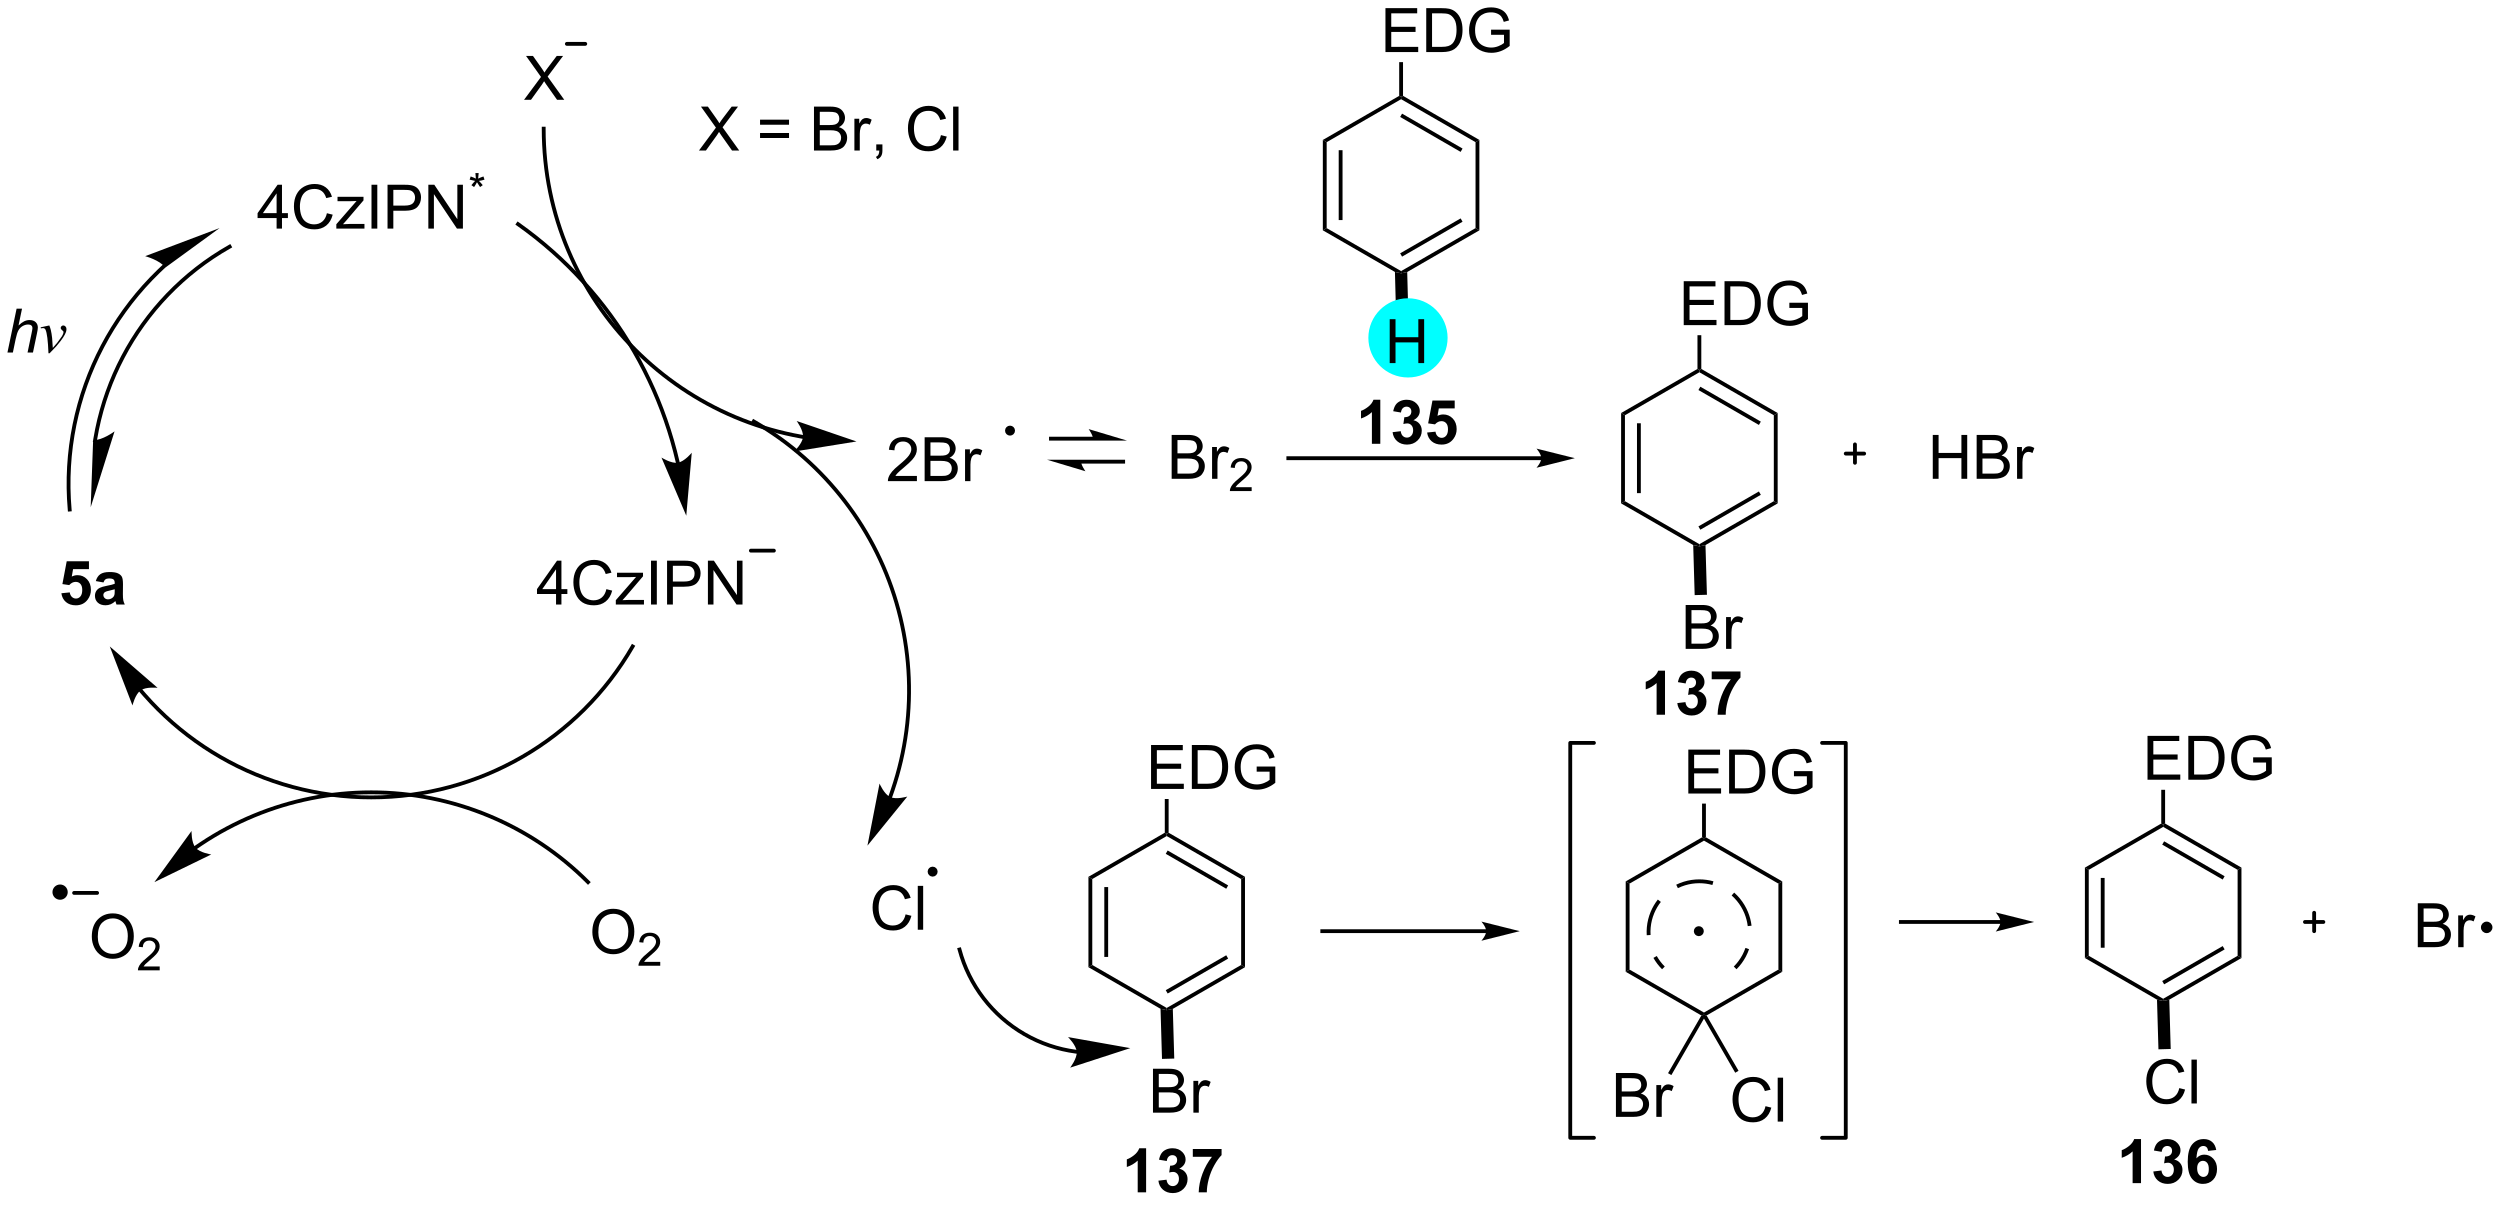 <?xml version="1.0" encoding="UTF-8"?>
<!DOCTYPE svg PUBLIC '-//W3C//DTD SVG 1.0//EN'
          'http://www.w3.org/TR/2001/REC-SVG-20010904/DTD/svg10.dtd'>
<svg stroke-dasharray="none" shape-rendering="auto" xmlns="http://www.w3.org/2000/svg" font-family="'Dialog'" text-rendering="auto" width="90" fill-opacity="1" color-interpolation="auto" color-rendering="auto" preserveAspectRatio="xMidYMid meet" font-size="12px" viewBox="0 0 90 44" fill="black" xmlns:xlink="http://www.w3.org/1999/xlink" stroke="black" image-rendering="auto" stroke-miterlimit="10" stroke-linecap="square" stroke-linejoin="miter" font-style="normal" stroke-width="1" height="44" stroke-dashoffset="0" font-weight="normal" stroke-opacity="1"
><!--Generated by the Batik Graphics2D SVG Generator--><defs id="genericDefs"
  /><g
  ><defs id="defs1"
    ><clipPath clipPathUnits="userSpaceOnUse" id="clipPath1"
      ><path d="M0.578 1.614 L335.979 1.614 L335.979 162.693 L0.578 162.693 L0.578 1.614 Z"
      /></clipPath
      ><clipPath clipPathUnits="userSpaceOnUse" id="clipPath2"
      ><path d="M37.055 243.166 L37.055 399.767 L363.131 399.767 L363.131 243.166 Z"
      /></clipPath
    ></defs
    ><g transform="scale(0.268,0.268) translate(-0.578,-1.614) matrix(1.029,0,0,1.029,-37.538,-248.507)"
    ><path d="M73.15 272.914 L73.15 271.542 L70.666 271.542 L70.666 270.899 L73.28 267.188 L73.853 267.188 L73.853 270.899 L74.627 270.899 L74.627 271.542 L73.853 271.542 L73.853 272.914 L73.15 272.914 ZM73.15 270.899 L73.15 268.315 L71.359 270.899 L73.15 270.899 ZM79.717 270.906 L80.475 271.096 Q80.237 272.031 79.618 272.524 Q78.998 273.013 78.105 273.013 Q77.178 273.013 76.597 272.635 Q76.019 272.258 75.714 271.544 Q75.412 270.828 75.412 270.008 Q75.412 269.112 75.753 268.448 Q76.097 267.781 76.727 267.435 Q77.357 267.089 78.115 267.089 Q78.975 267.089 79.56 267.526 Q80.146 267.964 80.378 268.758 L79.631 268.932 Q79.433 268.307 79.053 268.024 Q78.675 267.737 78.1 267.737 Q77.441 267.737 76.995 268.055 Q76.553 268.37 76.373 268.904 Q76.193 269.438 76.193 270.003 Q76.193 270.734 76.407 271.279 Q76.62 271.823 77.068 272.094 Q77.519 272.362 78.042 272.362 Q78.678 272.362 79.118 271.995 Q79.56 271.628 79.717 270.906 ZM80.947 272.914 L80.947 272.344 L83.588 269.312 Q83.14 269.336 82.796 269.336 L81.103 269.336 L81.103 268.766 L84.494 268.766 L84.494 269.229 L82.249 271.862 L81.814 272.344 Q82.288 272.307 82.702 272.307 L84.619 272.307 L84.619 272.914 L80.947 272.914 ZM85.538 272.914 L85.538 267.188 L86.296 267.188 L86.296 272.914 L85.538 272.914 ZM87.631 272.914 L87.631 267.188 L89.792 267.188 Q90.362 267.188 90.662 267.242 Q91.084 267.312 91.368 267.51 Q91.654 267.706 91.829 268.062 Q92.003 268.417 92.003 268.844 Q92.003 269.573 91.537 270.081 Q91.073 270.586 89.857 270.586 L88.388 270.586 L88.388 272.914 L87.631 272.914 ZM88.388 269.909 L89.87 269.909 Q90.605 269.909 90.912 269.635 Q91.222 269.362 91.222 268.867 Q91.222 268.508 91.04 268.253 Q90.857 267.995 90.56 267.914 Q90.37 267.862 89.855 267.862 L88.388 267.862 L88.388 269.909 ZM92.959 272.914 L92.959 267.188 L93.737 267.188 L96.745 271.682 L96.745 267.188 L97.472 267.188 L97.472 272.914 L96.693 272.914 L93.685 268.414 L93.685 272.914 L92.959 272.914 Z" stroke="none" clip-path="url(#clipPath2)"
    /></g
    ><g transform="matrix(0.276,0,0,0.276,-10.228,-67.116)"
    ><path d="M98.314 266.606 L98.449 266.19 Q98.916 266.354 99.127 266.475 Q99.07 265.944 99.068 265.745 L99.492 265.745 Q99.484 266.036 99.426 266.471 Q99.726 266.319 100.117 266.19 L100.252 266.606 Q99.879 266.729 99.521 266.77 Q99.701 266.927 100.025 267.325 L99.674 267.573 Q99.504 267.343 99.273 266.944 Q99.056 267.356 98.892 267.573 L98.547 267.325 Q98.887 266.905 99.033 266.77 Q98.654 266.698 98.314 266.606 Z" stroke="none" clip-path="url(#clipPath2)"
    /></g
    ><g transform="matrix(0.276,0,0,0.276,-10.228,-67.116)"
    ><path d="M109.585 322.029 L109.585 320.656 L107.101 320.656 L107.101 320.013 L109.715 316.302 L110.288 316.302 L110.288 320.013 L111.062 320.013 L111.062 320.656 L110.288 320.656 L110.288 322.029 L109.585 322.029 ZM109.585 320.013 L109.585 317.43 L107.793 320.013 L109.585 320.013 ZM116.151 320.021 L116.909 320.211 Q116.672 321.146 116.052 321.638 Q115.433 322.128 114.54 322.128 Q113.612 322.128 113.032 321.75 Q112.454 321.372 112.149 320.659 Q111.847 319.943 111.847 319.122 Q111.847 318.227 112.188 317.562 Q112.532 316.896 113.162 316.55 Q113.792 316.203 114.55 316.203 Q115.409 316.203 115.995 316.641 Q116.581 317.078 116.813 317.872 L116.066 318.047 Q115.868 317.422 115.487 317.138 Q115.11 316.852 114.534 316.852 Q113.875 316.852 113.43 317.169 Q112.987 317.484 112.808 318.018 Q112.628 318.552 112.628 319.117 Q112.628 319.849 112.841 320.393 Q113.055 320.938 113.503 321.208 Q113.954 321.477 114.477 321.477 Q115.112 321.477 115.552 321.109 Q115.995 320.742 116.151 320.021 ZM117.382 322.029 L117.382 321.458 L120.022 318.427 Q119.575 318.451 119.231 318.451 L117.538 318.451 L117.538 317.88 L120.929 317.88 L120.929 318.344 L118.684 320.977 L118.249 321.458 Q118.723 321.422 119.137 321.422 L121.054 321.422 L121.054 322.029 L117.382 322.029 ZM121.973 322.029 L121.973 316.302 L122.731 316.302 L122.731 322.029 L121.973 322.029 ZM124.066 322.029 L124.066 316.302 L126.227 316.302 Q126.797 316.302 127.097 316.357 Q127.519 316.427 127.802 316.625 Q128.089 316.82 128.263 317.177 Q128.438 317.531 128.438 317.958 Q128.438 318.688 127.972 319.195 Q127.508 319.701 126.292 319.701 L124.823 319.701 L124.823 322.029 L124.066 322.029 ZM124.823 319.024 L126.305 319.024 Q127.04 319.024 127.347 318.75 Q127.657 318.477 127.657 317.982 Q127.657 317.622 127.474 317.367 Q127.292 317.109 126.995 317.029 Q126.805 316.977 126.29 316.977 L124.823 316.977 L124.823 319.024 ZM129.394 322.029 L129.394 316.302 L130.172 316.302 L133.18 320.797 L133.18 316.302 L133.907 316.302 L133.907 322.029 L133.128 322.029 L130.12 317.529 L130.12 322.029 L129.394 322.029 Z" stroke="none" clip-path="url(#clipPath2)"
    /></g
    ><g transform="matrix(0.276,0,0,0.276,-10.228,-67.116)"
    ><path d="M45.064 320.555 L46.158 320.443 Q46.205 320.812 46.434 321.031 Q46.666 321.247 46.965 321.247 Q47.309 321.247 47.546 320.969 Q47.785 320.688 47.785 320.125 Q47.785 319.599 47.548 319.336 Q47.314 319.07 46.934 319.07 Q46.463 319.07 46.088 319.49 L45.197 319.359 L45.76 316.38 L48.66 316.38 L48.66 317.406 L46.59 317.406 L46.418 318.38 Q46.785 318.195 47.168 318.195 Q47.9 318.195 48.408 318.727 Q48.916 319.258 48.916 320.107 Q48.916 320.812 48.504 321.367 Q47.947 322.128 46.955 322.128 Q46.16 322.128 45.66 321.701 Q45.16 321.274 45.064 320.555 ZM50.553 319.146 L49.555 318.966 Q49.724 318.365 50.133 318.076 Q50.545 317.786 51.352 317.786 Q52.086 317.786 52.446 317.961 Q52.805 318.133 52.951 318.401 Q53.099 318.669 53.099 319.383 L53.086 320.664 Q53.086 321.211 53.138 321.471 Q53.193 321.732 53.336 322.029 L52.25 322.029 Q52.209 321.919 52.146 321.703 Q52.118 321.607 52.107 321.576 Q51.826 321.849 51.506 321.987 Q51.185 322.122 50.821 322.122 Q50.18 322.122 49.81 321.776 Q49.443 321.427 49.443 320.896 Q49.443 320.544 49.61 320.268 Q49.779 319.992 50.081 319.846 Q50.383 319.701 50.953 319.591 Q51.724 319.445 52.021 319.32 L52.021 319.211 Q52.021 318.896 51.865 318.76 Q51.709 318.625 51.274 318.625 Q50.982 318.625 50.818 318.742 Q50.654 318.857 50.553 319.146 ZM52.021 320.036 Q51.81 320.107 51.352 320.206 Q50.896 320.302 50.756 320.396 Q50.539 320.547 50.539 320.781 Q50.539 321.013 50.711 321.182 Q50.883 321.349 51.149 321.349 Q51.446 321.349 51.717 321.154 Q51.914 321.005 51.977 320.789 Q52.021 320.649 52.021 320.255 L52.021 320.036 Z" stroke="none" clip-path="url(#clipPath2)"
    /></g
    ><g transform="matrix(0.276,0,0,0.276,-10.228,-67.116)"
    ><path d="M125.714 303.475 L125.714 303.474 L125.712 303.468 C125.709 303.453 125.706 303.439 125.702 303.425 C125.696 303.395 125.689 303.367 125.682 303.338 C125.575 302.874 125.462 302.413 125.342 301.953 C125.103 301.034 124.839 300.124 124.552 299.222 C123.402 295.615 121.87 292.152 119.988 288.891 C116.224 282.368 111.063 276.652 104.771 272.202 L104.567 272.058 L104.278 272.466 L104.482 272.611 C110.716 277.019 115.827 282.681 119.555 289.141 C121.419 292.371 122.936 295.801 124.075 299.374 C124.36 300.267 124.621 301.169 124.858 302.079 C124.977 302.534 125.089 302.991 125.195 303.45 C125.202 303.479 125.209 303.508 125.215 303.536 C125.218 303.55 125.222 303.565 125.225 303.579 L125.226 303.585 L125.226 303.586 L125.282 303.83 L125.769 303.719 L125.714 303.475 ZM126.572 310.44 L127.287 302.225 C127.287 302.225 126.334 303.39 125.47 303.528 C124.606 303.665 123.337 302.855 123.337 302.855 Z" stroke="none" clip-path="url(#clipPath2)"
    /></g
    ><g transform="matrix(0.276,0,0,0.276,-10.228,-67.116)"
    ><path d="M55.208 333.38 L55.209 333.381 L55.209 333.382 L55.212 333.385 C55.247 333.426 55.282 333.468 55.318 333.509 C55.458 333.674 55.6 333.838 55.743 334 C56.316 334.65 56.907 335.279 57.518 335.887 C59.961 338.32 62.702 340.413 65.665 342.123 C71.59 345.544 78.4 347.432 85.477 347.432 C92.555 347.432 99.364 345.544 105.29 342.123 C111.215 338.702 116.255 333.749 119.794 327.619 L119.919 327.403 L119.486 327.153 L119.361 327.37 C115.866 333.423 110.889 338.313 105.04 341.69 C99.191 345.067 92.467 346.932 85.477 346.932 C78.487 346.932 71.764 345.067 65.915 341.69 C62.99 340.002 60.283 337.934 57.871 335.533 C57.268 334.933 56.683 334.311 56.118 333.67 C55.977 333.51 55.837 333.348 55.698 333.185 C55.663 333.144 55.629 333.103 55.594 333.063 L55.591 333.058 L55.589 333.057 L55.587 333.054 L55.424 332.865 L55.045 333.191 L55.208 333.38 ZM51.377 327.494 L54.339 335.19 C54.339 335.19 54.685 333.725 55.401 333.222 C56.117 332.719 57.612 332.891 57.612 332.891 Z" stroke="none" clip-path="url(#clipPath2)"
    /></g
    ><g transform="matrix(0.276,0,0,0.276,-10.228,-67.116)"
    ><path d="M141.851 299.919 L141.851 299.919 L141.845 299.918 C141.762 299.904 141.679 299.889 141.596 299.874 C141.263 299.815 140.931 299.752 140.602 299.684 C137.962 299.144 135.416 298.347 132.99 297.321 C128.139 295.269 123.77 292.3 120.101 288.631 C112.765 281.295 108.224 271.158 108.224 259.958 L108.224 259.708 L107.724 259.708 L107.724 259.958 C107.724 271.291 112.317 281.554 119.748 288.985 C123.462 292.699 127.884 295.705 132.795 297.782 C135.251 298.82 137.829 299.627 140.501 300.174 C140.835 300.242 141.171 300.307 141.508 300.367 C141.592 300.382 141.677 300.397 141.761 300.411 L141.763 300.411 L141.761 300.411 L142.007 300.456 L142.097 299.965 L141.851 299.919 ZM148.774 300.758 L140.972 298.087 C140.972 298.087 141.873 299.293 141.799 300.165 C141.725 301.036 140.633 302.073 140.633 302.073 Z" stroke="none" clip-path="url(#clipPath2)"
    /></g
    ><g transform="matrix(0.276,0,0,0.276,-10.228,-67.116)"
    ><path d="M105.409 256.194 L107.622 253.209 L105.669 250.467 L106.573 250.467 L107.612 251.936 Q107.935 252.392 108.073 252.639 Q108.263 252.327 108.526 251.986 L109.677 250.467 L110.502 250.467 L108.489 253.165 L110.659 256.194 L109.721 256.194 L108.278 254.149 Q108.159 253.975 108.028 253.767 Q107.838 254.079 107.755 254.196 L106.317 256.194 L105.409 256.194 Z" stroke="none" clip-path="url(#clipPath2)"
    /></g
    ><g stroke-width="0.5" transform="matrix(0.276,0,0,0.276,-10.228,-67.116)" stroke-linejoin="round" stroke-linecap="round"
    ><path fill="none" d="M110.996 248.895 L113.396 248.895" clip-path="url(#clipPath2)"
    /></g
    ><g transform="matrix(0.276,0,0,0.276,-10.228,-67.116)"
    ><path d="M38.028 289.161 L39.223 283.434 L39.931 283.434 L39.473 285.632 Q39.869 285.25 40.207 285.086 Q40.548 284.919 40.908 284.919 Q41.423 284.919 41.707 285.19 Q41.994 285.461 41.994 285.906 Q41.994 286.125 41.869 286.711 L41.356 289.161 L40.65 289.161 L41.176 286.648 Q41.291 286.101 41.291 285.961 Q41.291 285.757 41.15 285.63 Q41.009 285.5 40.744 285.5 Q40.361 285.5 40.012 285.703 Q39.666 285.903 39.468 286.252 Q39.27 286.601 39.106 287.38 L38.736 289.161 L38.028 289.161 Z" stroke="none" clip-path="url(#clipPath2)"
    /></g
    ><g transform="matrix(0.276,0,0,0.276,-10.228,-67.116)"
    ><path d="M42.359 285.867 L43.49 285.625 Q43.609 285.914 43.685 286.216 Q43.789 286.656 43.857 287.263 Q43.888 287.567 43.943 288.552 Q44.43 288.013 44.523 287.882 Q45.039 287.184 45.117 287.062 Q45.247 286.856 45.297 286.7 Q45.341 286.583 45.341 286.476 Q45.341 286.375 45.159 286.242 Q44.977 286.109 44.977 285.945 Q44.977 285.82 45.075 285.724 Q45.177 285.625 45.312 285.625 Q45.477 285.625 45.602 285.76 Q45.727 285.895 45.727 286.093 Q45.727 286.294 45.664 286.476 Q45.562 286.773 45.284 287.203 Q45.008 287.63 44.391 288.349 Q44.312 288.437 43.523 289.255 L43.38 289.255 Q43.286 286.781 42.99 286.169 Q42.891 285.968 42.664 285.968 Q42.568 285.968 42.388 286.005 L42.359 285.867 Z" stroke="none" clip-path="url(#clipPath2)"
    /></g
    ><g transform="matrix(0.276,0,0,0.276,-10.228,-67.116)"
    ><path d="M58.296 277.7 L58.295 277.701 L58.293 277.703 L58.291 277.705 L58.282 277.713 L58.266 277.728 C58.244 277.748 58.223 277.767 58.202 277.787 C58.16 277.826 58.117 277.865 58.075 277.905 C57.906 278.062 57.739 278.221 57.574 278.381 C57.242 278.702 56.917 279.028 56.598 279.36 C54.047 282.011 51.898 285 50.202 288.228 C46.811 294.684 45.236 302.094 45.897 309.657 L45.918 309.906 L46.416 309.863 L46.395 309.614 C45.743 302.146 47.298 294.832 50.645 288.46 C52.319 285.274 54.441 282.323 56.959 279.706 C57.273 279.379 57.594 279.057 57.921 278.741 C58.085 278.582 58.25 278.425 58.416 278.27 C58.458 278.231 58.5 278.192 58.542 278.154 C58.562 278.134 58.584 278.115 58.604 278.096 L58.62 278.081 L58.628 278.074 L58.631 278.071 L58.635 278.068 L58.636 278.067 L58.819 277.897 L58.479 277.53 L58.296 277.7 ZM65.697 272.921 L55.995 276.588 C55.995 276.588 57.916 277.102 58.625 278.075 ZM66.884 275.13 C60.792 278.589 55.988 283.665 52.858 289.623 C51.294 292.602 50.148 295.8 49.47 299.126 C49.385 299.542 49.308 299.96 49.238 300.379 C49.229 300.432 49.22 300.484 49.212 300.537 C49.209 300.55 49.207 300.563 49.205 300.576 L49.205 300.578 L49.165 300.825 L49.658 300.905 L49.699 300.659 L49.699 300.656 C49.701 300.643 49.703 300.63 49.705 300.617 C49.714 300.565 49.722 300.514 49.731 300.462 C49.8 300.048 49.876 299.636 49.96 299.226 C50.629 295.946 51.759 292.792 53.301 289.855 C56.386 283.983 61.123 278.976 67.131 275.565 L67.348 275.441 L67.102 275.006 L66.884 275.13 ZM48.888 309.333 L51.998 299.44 C51.998 299.44 50.407 300.633 49.205 300.589 Z" stroke="none" clip-path="url(#clipPath2)"
    /></g
    ><g transform="matrix(0.276,0,0,0.276,-10.228,-67.116)"
    ><path d="M62.698 353.947 C62.706 353.941 62.715 353.935 62.723 353.93 C62.756 353.906 62.79 353.883 62.823 353.86 C62.89 353.814 62.957 353.768 63.024 353.722 C63.158 353.63 63.292 353.539 63.427 353.449 C65.588 352.009 67.88 350.786 70.268 349.797 C75.044 347.819 80.207 346.772 85.477 346.772 C90.748 346.772 95.91 347.819 100.686 349.797 C105.463 351.775 109.853 354.685 113.58 358.412 L113.757 358.589 L114.111 358.236 L113.934 358.059 C110.16 354.286 105.715 351.339 100.878 349.335 C96.041 347.332 90.814 346.272 85.477 346.272 C80.141 346.272 74.913 347.332 70.077 349.335 C67.658 350.337 65.338 351.574 63.15 353.033 C63.013 353.124 62.877 353.216 62.742 353.309 C62.673 353.356 62.606 353.402 62.538 353.449 C62.505 353.473 62.471 353.496 62.437 353.52 C62.428 353.526 62.42 353.531 62.412 353.537 L62.207 353.681 L62.493 354.09 L62.698 353.947 ZM57.197 358.236 L64.612 354.627 C64.612 354.627 63.123 354.408 62.561 353.737 C61.999 353.067 62.042 351.562 62.042 351.562 Z" stroke="none" clip-path="url(#clipPath2)"
    /></g
    ><g transform="matrix(0.276,0,0,0.276,-10.228,-67.116)"
    ><path d="M114.32 364.751 Q114.32 363.324 115.085 362.519 Q115.851 361.712 117.062 361.712 Q117.853 361.712 118.489 362.092 Q119.127 362.47 119.46 363.147 Q119.796 363.824 119.796 364.683 Q119.796 365.556 119.445 366.243 Q119.093 366.931 118.447 367.285 Q117.804 367.639 117.057 367.639 Q116.249 367.639 115.611 367.248 Q114.976 366.855 114.648 366.181 Q114.32 365.504 114.32 364.751 ZM115.101 364.762 Q115.101 365.798 115.656 366.394 Q116.213 366.988 117.054 366.988 Q117.908 366.988 118.46 366.387 Q119.015 365.785 119.015 364.681 Q119.015 363.98 118.778 363.459 Q118.541 362.939 118.085 362.652 Q117.632 362.363 117.064 362.363 Q116.26 362.363 115.679 362.918 Q115.101 363.47 115.101 364.762 Z" stroke="none" clip-path="url(#clipPath2)"
    /></g
    ><g transform="matrix(0.276,0,0,0.276,-10.228,-67.116)"
    ><path d="M123.176 368.632 L123.176 369.14 L120.336 369.14 Q120.33 368.949 120.398 368.773 Q120.506 368.484 120.744 368.203 Q120.984 367.921 121.436 367.552 Q122.135 366.978 122.381 366.642 Q122.627 366.306 122.627 366.007 Q122.627 365.695 122.402 365.48 Q122.18 365.263 121.818 365.263 Q121.438 365.263 121.209 365.492 Q120.981 365.72 120.978 366.125 L120.436 366.07 Q120.492 365.462 120.856 365.146 Q121.219 364.828 121.83 364.828 Q122.449 364.828 122.809 365.171 Q123.17 365.513 123.17 366.019 Q123.17 366.277 123.064 366.527 Q122.959 366.775 122.713 367.05 Q122.469 367.326 121.9 367.806 Q121.426 368.205 121.291 368.347 Q121.156 368.49 121.068 368.632 L123.176 368.632 Z" stroke="none" clip-path="url(#clipPath2)"
    /></g
    ><g transform="matrix(0.276,0,0,0.276,-10.228,-67.116)"
    ><path d="M49.033 365.35 Q49.033 363.923 49.799 363.118 Q50.564 362.311 51.775 362.311 Q52.567 362.311 53.202 362.691 Q53.84 363.069 54.174 363.746 Q54.51 364.423 54.51 365.282 Q54.51 366.155 54.158 366.842 Q53.807 367.53 53.161 367.884 Q52.517 368.238 51.77 368.238 Q50.963 368.238 50.325 367.848 Q49.689 367.454 49.361 366.78 Q49.033 366.103 49.033 365.35 ZM49.814 365.361 Q49.814 366.397 50.369 366.993 Q50.926 367.587 51.767 367.587 Q52.622 367.587 53.174 366.986 Q53.728 366.384 53.728 365.28 Q53.728 364.579 53.492 364.058 Q53.255 363.538 52.799 363.251 Q52.346 362.962 51.778 362.962 Q50.973 362.962 50.392 363.517 Q49.814 364.069 49.814 365.361 Z" stroke="none" clip-path="url(#clipPath2)"
    /></g
    ><g transform="matrix(0.276,0,0,0.276,-10.228,-67.116)"
    ><path d="M57.889 369.231 L57.889 369.739 L55.049 369.739 Q55.044 369.548 55.112 369.372 Q55.219 369.083 55.458 368.802 Q55.698 368.52 56.149 368.151 Q56.848 367.577 57.094 367.241 Q57.34 366.905 57.34 366.606 Q57.34 366.294 57.116 366.079 Q56.893 365.862 56.532 365.862 Q56.151 365.862 55.922 366.091 Q55.694 366.319 55.692 366.724 L55.149 366.669 Q55.206 366.062 55.569 365.745 Q55.932 365.427 56.544 365.427 Q57.163 365.427 57.522 365.77 Q57.883 366.112 57.883 366.618 Q57.883 366.876 57.778 367.126 Q57.672 367.374 57.426 367.649 Q57.182 367.925 56.614 368.405 Q56.139 368.804 56.005 368.946 Q55.87 369.089 55.782 369.231 L57.889 369.231 Z" stroke="none" clip-path="url(#clipPath2)"
    /></g
    ><g transform="matrix(0.276,0,0,0.276,-10.228,-67.116)"
    ><path d="M156.656 305.255 L156.656 305.932 L152.87 305.932 Q152.862 305.677 152.953 305.442 Q153.096 305.057 153.414 304.682 Q153.734 304.307 154.336 303.815 Q155.268 303.049 155.596 302.601 Q155.925 302.153 155.925 301.755 Q155.925 301.338 155.625 301.052 Q155.328 300.762 154.846 300.762 Q154.339 300.762 154.034 301.067 Q153.729 301.372 153.727 301.911 L153.003 301.838 Q153.078 301.028 153.563 300.606 Q154.047 300.182 154.862 300.182 Q155.688 300.182 156.167 300.64 Q156.649 301.096 156.649 301.77 Q156.649 302.114 156.508 302.447 Q156.367 302.778 156.039 303.145 Q155.714 303.512 154.956 304.153 Q154.323 304.684 154.143 304.875 Q153.964 305.065 153.846 305.255 L156.656 305.255 ZM157.663 305.932 L157.663 300.205 L159.811 300.205 Q160.468 300.205 160.863 300.38 Q161.262 300.552 161.486 300.914 Q161.71 301.276 161.71 301.669 Q161.71 302.036 161.509 302.361 Q161.311 302.684 160.91 302.885 Q161.429 303.036 161.707 303.403 Q161.988 303.77 161.988 304.27 Q161.988 304.674 161.816 305.02 Q161.647 305.364 161.397 305.552 Q161.147 305.739 160.77 305.835 Q160.395 305.932 159.848 305.932 L157.663 305.932 ZM158.421 302.611 L159.66 302.611 Q160.163 302.611 160.382 302.544 Q160.671 302.458 160.816 302.26 Q160.965 302.059 160.965 301.76 Q160.965 301.473 160.827 301.257 Q160.691 301.041 160.436 300.96 Q160.184 300.88 159.566 300.88 L158.421 300.88 L158.421 302.611 ZM158.421 305.255 L159.848 305.255 Q160.215 305.255 160.363 305.229 Q160.624 305.182 160.798 305.072 Q160.975 304.963 161.087 304.755 Q161.202 304.544 161.202 304.27 Q161.202 303.95 161.038 303.716 Q160.874 303.479 160.582 303.382 Q160.293 303.286 159.746 303.286 L158.421 303.286 L158.421 305.255 ZM162.934 305.932 L162.934 301.783 L163.566 301.783 L163.566 302.411 Q163.809 301.971 164.012 301.83 Q164.218 301.69 164.465 301.69 Q164.819 301.69 165.186 301.916 L164.944 302.567 Q164.686 302.416 164.429 302.416 Q164.199 302.416 164.014 302.554 Q163.832 302.692 163.754 302.94 Q163.637 303.315 163.637 303.76 L163.637 305.932 L162.934 305.932 Z" stroke="none" clip-path="url(#clipPath2)"
    /></g
    ><g transform="matrix(0.276,0,0,0.276,-10.228,-67.116)"
    ><path d="M168.8 299.743 C168.579 299.743 168.4 299.564 168.4 299.343 C168.4 299.122 168.579 298.943 168.8 298.943 C169.02 298.943 169.2 299.122 169.2 299.343 C169.2 299.564 169.02 299.743 168.8 299.743" stroke="none" clip-path="url(#clipPath2)"
    /></g
    ><g stroke-width="0.5" transform="matrix(0.276,0,0,0.276,-10.228,-67.116)" stroke-linejoin="round" stroke-linecap="round"
    ><path fill="none" d="M168.8 299.743 C168.579 299.743 168.4 299.564 168.4 299.343 C168.4 299.122 168.579 298.943 168.8 298.943 C169.02 298.943 169.2 299.122 169.2 299.343 C169.2 299.564 169.02 299.743 168.8 299.743" clip-path="url(#clipPath2)"
    /></g
    ><g transform="matrix(0.276,0,0,0.276,-10.228,-67.116)"
    ><path d="M179.682 300.142 L174.138 300.142 L173.888 300.142 L173.888 300.642 L174.138 300.642 L179.682 300.642 L179.932 300.642 L179.932 300.142 L179.682 300.142 ZM184.057 300.642 L179.057 299.142 C179.057 299.142 179.682 299.986 179.682 300.642 ZM183.557 303.142 L178.013 303.142 L177.763 303.142 L177.763 303.642 L178.013 303.642 L183.557 303.642 L183.807 303.642 L183.807 303.142 L183.557 303.142 ZM173.638 303.142 L178.638 304.642 C178.638 304.642 178.013 303.798 178.013 303.142 Z" stroke="none" clip-path="url(#clipPath2)"
    /></g
    ><g transform="matrix(0.276,0,0,0.276,-10.228,-67.116)"
    ><path d="M189.883 305.628 L189.883 299.901 L192.031 299.901 Q192.687 299.901 193.083 300.076 Q193.482 300.248 193.706 300.61 Q193.93 300.972 193.93 301.365 Q193.93 301.732 193.729 302.058 Q193.531 302.38 193.13 302.581 Q193.648 302.732 193.927 303.099 Q194.208 303.466 194.208 303.966 Q194.208 304.37 194.036 304.716 Q193.867 305.06 193.617 305.248 Q193.367 305.435 192.989 305.531 Q192.614 305.628 192.068 305.628 L189.883 305.628 ZM190.641 302.308 L191.88 302.308 Q192.383 302.308 192.601 302.24 Q192.891 302.154 193.036 301.956 Q193.185 301.755 193.185 301.456 Q193.185 301.17 193.047 300.953 Q192.911 300.737 192.656 300.656 Q192.404 300.576 191.786 300.576 L190.641 300.576 L190.641 302.308 ZM190.641 304.951 L192.068 304.951 Q192.435 304.951 192.583 304.925 Q192.844 304.878 193.018 304.768 Q193.195 304.659 193.307 304.451 Q193.422 304.24 193.422 303.966 Q193.422 303.646 193.258 303.412 Q193.094 303.175 192.802 303.078 Q192.513 302.982 191.966 302.982 L190.641 302.982 L190.641 304.951 ZM195.154 305.628 L195.154 301.479 L195.786 301.479 L195.786 302.107 Q196.029 301.667 196.232 301.526 Q196.437 301.386 196.685 301.386 Q197.039 301.386 197.406 301.612 L197.164 302.263 Q196.906 302.112 196.648 302.112 Q196.419 302.112 196.234 302.25 Q196.052 302.388 195.974 302.636 Q195.857 303.011 195.857 303.456 L195.857 305.628 L195.154 305.628 Z" stroke="none" clip-path="url(#clipPath2)"
    /></g
    ><g transform="matrix(0.276,0,0,0.276,-10.228,-67.116)"
    ><path d="M200.318 306.72 L200.318 307.228 L197.478 307.228 Q197.473 307.036 197.541 306.861 Q197.648 306.572 197.887 306.29 Q198.127 306.009 198.578 305.64 Q199.277 305.066 199.523 304.73 Q199.769 304.394 199.769 304.095 Q199.769 303.783 199.545 303.568 Q199.322 303.351 198.961 303.351 Q198.58 303.351 198.351 303.579 Q198.123 303.808 198.121 304.212 L197.578 304.158 Q197.635 303.55 197.998 303.234 Q198.361 302.915 198.973 302.915 Q199.592 302.915 199.951 303.259 Q200.312 303.601 200.312 304.107 Q200.312 304.365 200.207 304.615 Q200.101 304.863 199.855 305.138 Q199.611 305.413 199.043 305.894 Q198.568 306.292 198.434 306.435 Q198.299 306.577 198.211 306.72 L200.318 306.72 Z" stroke="none" clip-path="url(#clipPath2)"
    /></g
    ><g transform="matrix(0.276,0,0,0.276,-10.228,-67.116)"
    ><path d="M248.507 297.046 L249.007 297.335 L249.007 308.546 L248.507 308.835 ZM250.577 298.386 L250.577 307.496 L251.077 307.496 L251.077 298.386 Z" stroke="none" clip-path="url(#clipPath2)"
    /></g
    ><g transform="matrix(0.276,0,0,0.276,-10.228,-67.116)"
    ><path d="M248.507 308.835 L249.007 308.546 L258.717 314.152 L258.717 314.441 L257.911 314.264 Z" stroke="none" clip-path="url(#clipPath2)"
    /></g
    ><g transform="matrix(0.276,0,0,0.276,-10.228,-67.116)"
    ><path d="M259.512 314.27 L258.717 314.441 L258.717 314.152 L268.426 308.546 L268.926 308.835 ZM258.842 312.267 L266.731 307.712 L266.481 307.279 L258.592 311.834 Z" stroke="none" clip-path="url(#clipPath2)"
    /></g
    ><g transform="matrix(0.276,0,0,0.276,-10.228,-67.116)"
    ><path d="M268.926 308.835 L268.426 308.546 L268.426 297.335 L268.926 297.046 Z" stroke="none" clip-path="url(#clipPath2)"
    /></g
    ><g transform="matrix(0.276,0,0,0.276,-10.228,-67.116)"
    ><path d="M268.926 297.046 L268.426 297.335 L258.717 291.729 L258.717 291.441 L258.967 291.296 ZM266.731 298.169 L258.842 293.615 L258.592 294.048 L266.481 298.602 Z" stroke="none" clip-path="url(#clipPath2)"
    /></g
    ><g transform="matrix(0.276,0,0,0.276,-10.228,-67.116)"
    ><path d="M258.467 291.296 L258.717 291.441 L258.717 291.729 L249.007 297.335 L248.507 297.046 Z" stroke="none" clip-path="url(#clipPath2)"
    /></g
    ><g transform="matrix(0.276,0,0,0.276,-10.228,-67.116)"
    ><path d="M256.674 285.582 L256.674 279.856 L260.815 279.856 L260.815 280.53 L257.432 280.53 L257.432 282.286 L260.601 282.286 L260.601 282.957 L257.432 282.957 L257.432 284.905 L260.948 284.905 L260.948 285.582 L256.674 285.582 ZM261.995 285.582 L261.995 279.856 L263.969 279.856 Q264.635 279.856 264.987 279.937 Q265.479 280.051 265.828 280.348 Q266.281 280.731 266.505 281.327 Q266.729 281.921 266.729 282.687 Q266.729 283.34 266.575 283.845 Q266.424 284.348 266.185 284.679 Q265.948 285.007 265.664 285.197 Q265.383 285.387 264.982 285.486 Q264.581 285.582 264.062 285.582 L261.995 285.582 ZM262.752 284.905 L263.976 284.905 Q264.542 284.905 264.865 284.801 Q265.187 284.694 265.377 284.504 Q265.648 284.233 265.797 283.78 Q265.948 283.325 265.948 282.676 Q265.948 281.778 265.654 281.296 Q265.359 280.812 264.937 280.647 Q264.633 280.53 263.956 280.53 L262.752 280.53 L262.752 284.905 ZM270.452 283.335 L270.452 282.663 L272.879 282.661 L272.879 284.786 Q272.319 285.231 271.725 285.457 Q271.131 285.681 270.506 285.681 Q269.663 285.681 268.973 285.319 Q268.285 284.957 267.933 284.275 Q267.582 283.59 267.582 282.747 Q267.582 281.911 267.931 281.187 Q268.28 280.46 268.936 280.108 Q269.592 279.757 270.449 279.757 Q271.069 279.757 271.572 279.96 Q272.074 280.161 272.358 280.52 Q272.644 280.879 272.793 281.457 L272.108 281.645 Q271.98 281.207 271.788 280.957 Q271.598 280.707 271.241 280.556 Q270.887 280.405 270.452 280.405 Q269.933 280.405 269.553 280.564 Q269.176 280.723 268.941 280.981 Q268.71 281.239 268.582 281.546 Q268.363 282.077 268.363 282.7 Q268.363 283.465 268.626 283.981 Q268.889 284.497 269.392 284.747 Q269.897 284.997 270.465 284.997 Q270.957 284.997 271.426 284.806 Q271.894 284.616 272.137 284.403 L272.137 283.335 L270.452 283.335 Z" stroke="none" clip-path="url(#clipPath2)"
    /></g
    ><g transform="matrix(0.276,0,0,0.276,-10.228,-67.116)"
    ><path d="M258.967 291.296 L258.717 291.441 L258.467 291.296 L258.467 286.896 L258.967 286.896 Z" stroke="none" clip-path="url(#clipPath2)"
    /></g
    ><g transform="matrix(0.276,0,0,0.276,-10.228,-67.116)"
    ><path d="M256.926 327.81 L256.926 322.083 L259.074 322.083 Q259.73 322.083 260.126 322.257 Q260.525 322.429 260.749 322.791 Q260.973 323.153 260.973 323.546 Q260.973 323.914 260.772 324.239 Q260.574 324.562 260.173 324.763 Q260.691 324.914 260.97 325.281 Q261.251 325.648 261.251 326.148 Q261.251 326.552 261.079 326.898 Q260.91 327.242 260.66 327.429 Q260.41 327.617 260.033 327.713 Q259.658 327.81 259.111 327.81 L256.926 327.81 ZM257.684 324.489 L258.923 324.489 Q259.426 324.489 259.644 324.421 Q259.934 324.336 260.079 324.138 Q260.228 323.937 260.228 323.638 Q260.228 323.351 260.09 323.135 Q259.954 322.919 259.699 322.838 Q259.447 322.757 258.829 322.757 L257.684 322.757 L257.684 324.489 ZM257.684 327.132 L259.111 327.132 Q259.478 327.132 259.626 327.106 Q259.887 327.06 260.061 326.95 Q260.238 326.841 260.35 326.632 Q260.465 326.421 260.465 326.148 Q260.465 325.828 260.301 325.593 Q260.137 325.356 259.845 325.26 Q259.556 325.164 259.009 325.164 L257.684 325.164 L257.684 327.132 ZM262.197 327.81 L262.197 323.661 L262.829 323.661 L262.829 324.289 Q263.072 323.849 263.275 323.708 Q263.48 323.567 263.728 323.567 Q264.082 323.567 264.449 323.794 L264.207 324.445 Q263.949 324.294 263.691 324.294 Q263.462 324.294 263.277 324.432 Q263.095 324.57 263.017 324.817 Q262.9 325.192 262.9 325.638 L262.9 327.81 L262.197 327.81 Z" stroke="none" clip-path="url(#clipPath2)"
    /></g
    ><g transform="matrix(0.276,0,0,0.276,-10.228,-67.116)"
    ><path d="M257.911 314.264 L258.717 314.441 L259.512 314.27 L259.701 320.752 L258.102 320.798 Z" stroke="none" clip-path="url(#clipPath2)"
    /></g
    ><g transform="matrix(0.276,0,0,0.276,-10.228,-67.116)"
    ><path d="M238.096 302.687 L205.1 302.687 L204.85 302.687 L204.85 303.187 L205.1 303.187 L238.096 303.187 L238.346 303.187 L238.346 302.687 L238.096 302.687 ZM242.471 302.937 L237.471 301.687 C237.471 301.687 238.096 302.39 238.096 302.937 C238.096 303.484 237.471 304.187 237.471 304.187 Z" stroke="none" clip-path="url(#clipPath2)"
    /></g
    ><g transform="matrix(0.276,0,0,0.276,-10.228,-67.116)"
    ><path d="M209.602 261.428 L210.102 261.717 L210.102 272.928 L209.602 273.217 ZM211.672 262.767 L211.672 271.877 L212.172 271.877 L212.172 262.767 Z" stroke="none" clip-path="url(#clipPath2)"
    /></g
    ><g transform="matrix(0.276,0,0,0.276,-10.228,-67.116)"
    ><path d="M209.602 273.217 L210.102 272.928 L219.811 278.534 L219.811 278.822 L219.006 278.646 Z" stroke="none" clip-path="url(#clipPath2)"
    /></g
    ><g transform="matrix(0.276,0,0,0.276,-10.228,-67.116)"
    ><path d="M220.607 278.652 L219.811 278.822 L219.811 278.534 L229.52 272.928 L230.02 273.217 ZM219.936 276.649 L227.825 272.094 L227.575 271.661 L219.686 276.216 Z" stroke="none" clip-path="url(#clipPath2)"
    /></g
    ><g transform="matrix(0.276,0,0,0.276,-10.228,-67.116)"
    ><path d="M230.02 273.217 L229.52 272.928 L229.52 261.717 L230.02 261.428 Z" stroke="none" clip-path="url(#clipPath2)"
    /></g
    ><g transform="matrix(0.276,0,0,0.276,-10.228,-67.116)"
    ><path d="M230.02 261.428 L229.52 261.717 L219.811 256.111 L219.811 255.822 L220.061 255.678 ZM227.825 262.551 L219.936 257.996 L219.686 258.429 L227.575 262.984 Z" stroke="none" clip-path="url(#clipPath2)"
    /></g
    ><g transform="matrix(0.276,0,0,0.276,-10.228,-67.116)"
    ><path d="M219.561 255.678 L219.811 255.822 L219.811 256.111 L210.102 261.717 L209.602 261.428 Z" stroke="none" clip-path="url(#clipPath2)"
    /></g
    ><g transform="matrix(0.276,0,0,0.276,-10.228,-67.116)"
    ><path d="M217.769 249.964 L217.769 244.238 L221.909 244.238 L221.909 244.912 L218.526 244.912 L218.526 246.667 L221.696 246.667 L221.696 247.339 L218.526 247.339 L218.526 249.287 L222.042 249.287 L222.042 249.964 L217.769 249.964 ZM223.089 249.964 L223.089 244.238 L225.063 244.238 Q225.73 244.238 226.081 244.318 Q226.573 244.433 226.922 244.73 Q227.375 245.113 227.599 245.709 Q227.823 246.303 227.823 247.068 Q227.823 247.722 227.67 248.227 Q227.519 248.73 227.279 249.06 Q227.042 249.389 226.758 249.579 Q226.477 249.769 226.076 249.868 Q225.675 249.964 225.157 249.964 L223.089 249.964 ZM223.847 249.287 L225.071 249.287 Q225.636 249.287 225.959 249.183 Q226.282 249.076 226.472 248.886 Q226.743 248.615 226.891 248.162 Q227.042 247.706 227.042 247.058 Q227.042 246.159 226.748 245.678 Q226.454 245.193 226.032 245.029 Q225.727 244.912 225.05 244.912 L223.847 244.912 L223.847 249.287 ZM231.546 247.717 L231.546 247.045 L233.973 247.042 L233.973 249.167 Q233.413 249.613 232.82 249.839 Q232.226 250.063 231.601 250.063 Q230.757 250.063 230.067 249.701 Q229.379 249.339 229.028 248.657 Q228.676 247.972 228.676 247.128 Q228.676 246.292 229.025 245.568 Q229.374 244.842 230.03 244.49 Q230.687 244.139 231.543 244.139 Q232.163 244.139 232.666 244.342 Q233.168 244.542 233.452 244.902 Q233.739 245.261 233.887 245.839 L233.202 246.027 Q233.075 245.589 232.882 245.339 Q232.692 245.089 232.335 244.938 Q231.981 244.787 231.546 244.787 Q231.028 244.787 230.648 244.946 Q230.27 245.105 230.036 245.363 Q229.804 245.62 229.676 245.928 Q229.458 246.459 229.458 247.081 Q229.458 247.847 229.72 248.363 Q229.984 248.878 230.486 249.128 Q230.991 249.378 231.559 249.378 Q232.051 249.378 232.52 249.188 Q232.989 248.998 233.231 248.784 L233.231 247.717 L231.546 247.717 Z" stroke="none" clip-path="url(#clipPath2)"
    /></g
    ><g transform="matrix(0.276,0,0,0.276,-10.228,-67.116)"
    ><path d="M220.061 255.678 L219.811 255.822 L219.561 255.678 L219.561 251.278 L220.061 251.278 Z" stroke="none" clip-path="url(#clipPath2)"
    /></g
    ><g transform="matrix(0.276,0,0,0.276,-10.228,-67.116)"
    ><path d="M219.006 278.646 L219.811 278.822 L220.607 278.652 L220.863 288.401 L219.264 288.443 Z" stroke="none" clip-path="url(#clipPath2)"
    /></g
    ><g fill="aqua" transform="matrix(0.276,0,0,0.276,-10.228,-67.116)" stroke="aqua"
    ><path d="M220.708 292.161 C217.993 292.161 215.791 289.96 215.791 287.244 C215.791 284.529 217.993 282.328 220.708 282.328 C223.423 282.328 225.625 284.529 225.625 287.244 C225.625 289.96 223.423 292.161 220.708 292.161" stroke="none" clip-path="url(#clipPath2)"
    /></g
    ><g fill="aqua" stroke-width="0.5" transform="matrix(0.276,0,0,0.276,-10.228,-67.116)" stroke-linecap="round" stroke="aqua" stroke-linejoin="round"
    ><path fill="none" d="M220.708 292.161 C217.993 292.161 215.791 289.96 215.791 287.244 C215.791 284.529 217.993 282.328 220.708 282.328 C223.423 282.328 225.625 284.529 225.625 287.244 C225.625 289.96 223.423 292.161 220.708 292.161" clip-path="url(#clipPath2)"
    /></g
    ><g transform="matrix(0.276,0,0,0.276,-10.228,-67.116)"
    ><path d="M218.324 290.534 L218.324 284.808 L219.082 284.808 L219.082 287.159 L222.058 287.159 L222.058 284.808 L222.816 284.808 L222.816 290.534 L222.058 290.534 L222.058 287.834 L219.082 287.834 L219.082 290.534 L218.324 290.534 Z" stroke="none" clip-path="url(#clipPath2)"
    /></g
    ><g stroke-width="0.5" transform="matrix(0.276,0,0,0.276,-10.228,-67.116)" stroke-linejoin="round" stroke-linecap="round"
    ><path fill="none" d="M277.808 302.338 L280.208 302.338 M279.008 301.138 L279.008 303.538" clip-path="url(#clipPath2)"
    /></g
    ><g transform="matrix(0.276,0,0,0.276,-10.228,-67.116)"
    ><path d="M289.159 305.628 L289.159 299.901 L289.917 299.901 L289.917 302.253 L292.894 302.253 L292.894 299.901 L293.651 299.901 L293.651 305.628 L292.894 305.628 L292.894 302.927 L289.917 302.927 L289.917 305.628 L289.159 305.628 ZM294.882 305.628 L294.882 299.901 L297.03 299.901 Q297.687 299.901 298.082 300.076 Q298.481 300.248 298.705 300.61 Q298.929 300.972 298.929 301.365 Q298.929 301.732 298.728 302.058 Q298.53 302.38 298.129 302.581 Q298.647 302.732 298.926 303.099 Q299.207 303.466 299.207 303.966 Q299.207 304.37 299.036 304.716 Q298.866 305.06 298.616 305.248 Q298.366 305.435 297.989 305.531 Q297.614 305.628 297.067 305.628 L294.882 305.628 ZM295.64 302.308 L296.879 302.308 Q297.382 302.308 297.601 302.24 Q297.89 302.154 298.036 301.956 Q298.184 301.755 298.184 301.456 Q298.184 301.17 298.046 300.953 Q297.911 300.737 297.655 300.656 Q297.403 300.576 296.786 300.576 L295.64 300.576 L295.64 302.308 ZM295.64 304.951 L297.067 304.951 Q297.434 304.951 297.582 304.925 Q297.843 304.878 298.017 304.768 Q298.194 304.659 298.306 304.451 Q298.421 304.24 298.421 303.966 Q298.421 303.646 298.257 303.412 Q298.093 303.175 297.801 303.078 Q297.512 302.982 296.965 302.982 L295.64 302.982 L295.64 304.951 ZM300.153 305.628 L300.153 301.479 L300.786 301.479 L300.786 302.107 Q301.028 301.667 301.231 301.526 Q301.437 301.386 301.684 301.386 Q302.038 301.386 302.405 301.612 L302.163 302.263 Q301.905 302.112 301.647 302.112 Q301.418 302.112 301.233 302.25 Q301.051 302.388 300.973 302.636 Q300.856 303.011 300.856 303.456 L300.856 305.628 L300.153 305.628 Z" stroke="none" clip-path="url(#clipPath2)"
    /></g
    ><g transform="matrix(0.276,0,0,0.276,-10.228,-67.116)"
    ><path d="M158.706 357.266 C158.485 357.266 158.306 357.087 158.306 356.866 C158.306 356.645 158.485 356.466 158.706 356.466 C158.927 356.466 159.106 356.645 159.106 356.866 C159.106 357.087 158.927 357.266 158.706 357.266" stroke="none" clip-path="url(#clipPath2)"
    /></g
    ><g stroke-width="0.5" transform="matrix(0.276,0,0,0.276,-10.228,-67.116)" stroke-linejoin="round" stroke-linecap="round"
    ><path fill="none" d="M158.706 357.266 C158.485 357.266 158.306 357.087 158.306 356.866 C158.306 356.645 158.485 356.466 158.706 356.466 C158.927 356.466 159.106 356.645 159.106 356.866 C159.106 357.087 158.927 357.266 158.706 357.266" clip-path="url(#clipPath2)"
    /></g
    ><g transform="matrix(0.276,0,0,0.276,-10.228,-67.116)"
    ><path d="M155.179 362.438 L155.937 362.628 Q155.7 363.563 155.081 364.055 Q154.461 364.545 153.567 364.545 Q152.641 364.545 152.06 364.167 Q151.482 363.789 151.177 363.076 Q150.875 362.36 150.875 361.539 Q150.875 360.644 151.216 359.979 Q151.56 359.313 152.19 358.966 Q152.82 358.62 153.578 358.62 Q154.437 358.62 155.023 359.058 Q155.609 359.495 155.841 360.289 L155.094 360.464 Q154.896 359.839 154.516 359.555 Q154.138 359.269 153.562 359.269 Q152.904 359.269 152.458 359.586 Q152.016 359.901 151.836 360.435 Q151.656 360.969 151.656 361.534 Q151.656 362.266 151.87 362.81 Q152.083 363.354 152.531 363.625 Q152.982 363.894 153.505 363.894 Q154.141 363.894 154.581 363.526 Q155.023 363.159 155.179 362.438 ZM156.767 364.446 L156.767 358.719 L157.47 358.719 L157.47 364.446 L156.767 364.446 Z" stroke="none" clip-path="url(#clipPath2)"
    /></g
    ><g transform="matrix(0.276,0,0,0.276,-10.228,-67.116)"
    ><path d="M179.028 357.541 L179.528 357.83 L179.528 369.041 L179.028 369.33 ZM181.098 358.881 L181.098 367.99 L181.598 367.99 L181.598 358.881 Z" stroke="none" clip-path="url(#clipPath2)"
    /></g
    ><g transform="matrix(0.276,0,0,0.276,-10.228,-67.116)"
    ><path d="M179.028 369.33 L179.528 369.041 L189.237 374.647 L189.237 374.936 L188.432 374.759 Z" stroke="none" clip-path="url(#clipPath2)"
    /></g
    ><g transform="matrix(0.276,0,0,0.276,-10.228,-67.116)"
    ><path d="M190.033 374.765 L189.237 374.936 L189.237 374.647 L198.947 369.041 L199.447 369.33 ZM189.362 372.762 L197.252 368.207 L197.002 367.774 L189.112 372.329 Z" stroke="none" clip-path="url(#clipPath2)"
    /></g
    ><g transform="matrix(0.276,0,0,0.276,-10.228,-67.116)"
    ><path d="M199.447 369.33 L198.947 369.041 L198.947 357.83 L199.447 357.541 Z" stroke="none" clip-path="url(#clipPath2)"
    /></g
    ><g transform="matrix(0.276,0,0,0.276,-10.228,-67.116)"
    ><path d="M199.447 357.541 L198.947 357.83 L189.237 352.224 L189.237 351.936 L189.487 351.791 ZM197.252 358.664 L189.362 354.109 L189.112 354.542 L197.002 359.097 Z" stroke="none" clip-path="url(#clipPath2)"
    /></g
    ><g transform="matrix(0.276,0,0,0.276,-10.228,-67.116)"
    ><path d="M188.987 351.791 L189.237 351.936 L189.237 352.224 L179.528 357.83 L179.028 357.541 Z" stroke="none" clip-path="url(#clipPath2)"
    /></g
    ><g transform="matrix(0.276,0,0,0.276,-10.228,-67.116)"
    ><path d="M187.195 346.077 L187.195 340.351 L191.336 340.351 L191.336 341.025 L187.953 341.025 L187.953 342.78 L191.122 342.78 L191.122 343.452 L187.953 343.452 L187.953 345.4 L191.469 345.4 L191.469 346.077 L187.195 346.077 ZM192.516 346.077 L192.516 340.351 L194.489 340.351 Q195.156 340.351 195.508 340.431 Q196 340.546 196.349 340.843 Q196.802 341.226 197.026 341.822 Q197.25 342.416 197.25 343.181 Q197.25 343.835 197.096 344.34 Q196.945 344.843 196.706 345.174 Q196.469 345.502 196.185 345.692 Q195.904 345.882 195.502 345.981 Q195.101 346.077 194.583 346.077 L192.516 346.077 ZM193.273 345.4 L194.497 345.4 Q195.062 345.4 195.385 345.296 Q195.708 345.189 195.898 344.999 Q196.169 344.728 196.318 344.275 Q196.469 343.819 196.469 343.171 Q196.469 342.272 196.174 341.791 Q195.88 341.306 195.458 341.142 Q195.154 341.025 194.476 341.025 L193.273 341.025 L193.273 345.4 ZM200.972 343.83 L200.972 343.158 L203.4 343.155 L203.4 345.28 Q202.84 345.726 202.246 345.952 Q201.652 346.176 201.027 346.176 Q200.184 346.176 199.493 345.814 Q198.806 345.452 198.454 344.77 Q198.103 344.085 198.103 343.241 Q198.103 342.405 198.452 341.681 Q198.801 340.955 199.457 340.603 Q200.113 340.252 200.97 340.252 Q201.59 340.252 202.092 340.455 Q202.595 340.655 202.879 341.015 Q203.165 341.374 203.314 341.952 L202.629 342.14 Q202.501 341.702 202.309 341.452 Q202.118 341.202 201.762 341.051 Q201.407 340.9 200.972 340.9 Q200.454 340.9 200.074 341.059 Q199.696 341.218 199.462 341.476 Q199.23 341.733 199.103 342.041 Q198.884 342.572 198.884 343.194 Q198.884 343.96 199.147 344.476 Q199.41 344.991 199.913 345.241 Q200.418 345.491 200.986 345.491 Q201.478 345.491 201.946 345.301 Q202.415 345.111 202.657 344.897 L202.657 343.83 L200.972 343.83 Z" stroke="none" clip-path="url(#clipPath2)"
    /></g
    ><g transform="matrix(0.276,0,0,0.276,-10.228,-67.116)"
    ><path d="M189.487 351.791 L189.237 351.936 L188.987 351.791 L188.987 347.391 L189.487 347.391 Z" stroke="none" clip-path="url(#clipPath2)"
    /></g
    ><g transform="matrix(0.276,0,0,0.276,-10.228,-67.116)"
    ><path d="M187.446 388.304 L187.446 382.578 L189.595 382.578 Q190.251 382.578 190.647 382.752 Q191.046 382.924 191.269 383.286 Q191.493 383.648 191.493 384.041 Q191.493 384.409 191.293 384.734 Q191.095 385.057 190.694 385.257 Q191.212 385.409 191.491 385.776 Q191.772 386.143 191.772 386.643 Q191.772 387.047 191.6 387.393 Q191.431 387.737 191.181 387.924 Q190.931 388.112 190.553 388.208 Q190.178 388.304 189.631 388.304 L187.446 388.304 ZM188.204 384.984 L189.444 384.984 Q189.946 384.984 190.165 384.916 Q190.454 384.83 190.6 384.632 Q190.749 384.432 190.749 384.132 Q190.749 383.846 190.611 383.63 Q190.475 383.414 190.22 383.333 Q189.967 383.252 189.35 383.252 L188.204 383.252 L188.204 384.984 ZM188.204 387.627 L189.631 387.627 Q189.999 387.627 190.147 387.601 Q190.407 387.554 190.582 387.445 Q190.759 387.336 190.871 387.127 Q190.986 386.916 190.986 386.643 Q190.986 386.323 190.821 386.088 Q190.657 385.851 190.366 385.755 Q190.077 385.659 189.53 385.659 L188.204 385.659 L188.204 387.627 ZM192.717 388.304 L192.717 384.156 L193.35 384.156 L193.35 384.784 Q193.592 384.344 193.796 384.203 Q194.001 384.062 194.249 384.062 Q194.603 384.062 194.97 384.289 L194.728 384.94 Q194.47 384.789 194.212 384.789 Q193.983 384.789 193.798 384.927 Q193.616 385.065 193.538 385.312 Q193.421 385.687 193.421 386.132 L193.421 388.304 L192.717 388.304 Z" stroke="none" clip-path="url(#clipPath2)"
    /></g
    ><g transform="matrix(0.276,0,0,0.276,-10.228,-67.116)"
    ><path d="M188.432 374.759 L189.237 374.936 L190.033 374.765 L190.222 381.247 L188.623 381.293 Z" stroke="none" clip-path="url(#clipPath2)"
    /></g
    ><g transform="matrix(0.276,0,0,0.276,-10.228,-67.116)"
    ><path d="M177.566 380.119 L177.565 380.118 L177.566 380.118 L177.56 380.118 L177.545 380.116 C177.51 380.111 177.473 380.107 177.437 380.102 C175.124 379.798 172.87 379.042 170.81 377.852 C166.69 375.474 163.684 371.556 162.452 366.961 L162.388 366.72 L161.905 366.849 L161.97 367.09 C163.235 371.814 166.325 375.84 170.56 378.286 C172.677 379.508 174.994 380.285 177.372 380.598 C177.409 380.603 177.446 380.607 177.483 380.612 L177.498 380.614 L177.503 380.615 L177.508 380.615 L177.513 380.616 L177.761 380.642 L177.815 380.145 L177.566 380.119 ZM184.486 379.886 L176.366 378.444 C176.366 378.444 177.442 379.497 177.502 380.37 C177.563 381.243 176.643 382.434 176.643 382.434 Z" stroke="none" clip-path="url(#clipPath2)"
    /></g
    ><g transform="matrix(0.276,0,0,0.276,-10.228,-67.116)"
    ><path d="M230.909 364.38 L209.529 364.38 L209.279 364.38 L209.279 364.88 L209.529 364.88 L230.909 364.88 L231.159 364.88 L231.159 364.38 L230.909 364.38 ZM235.284 364.63 L230.284 363.38 C230.284 363.38 230.909 364.083 230.909 364.63 C230.909 365.177 230.284 365.88 230.284 365.88 Z" stroke="none" clip-path="url(#clipPath2)"
    /></g
    ><g transform="matrix(0.276,0,0,0.276,-10.228,-67.116)"
    ><path d="M249.106 358.14 L249.606 358.429 L249.606 369.64 L249.106 369.929 Z" stroke="none" clip-path="url(#clipPath2)"
    /></g
    ><g transform="matrix(0.276,0,0,0.276,-10.228,-67.116)"
    ><path d="M249.106 369.929 L249.606 369.64 L259.316 375.246 L259.316 375.534 L258.974 375.626 Z" stroke="none" clip-path="url(#clipPath2)"
    /></g
    ><g transform="matrix(0.276,0,0,0.276,-10.228,-67.116)"
    ><path d="M259.657 375.626 L259.316 375.534 L259.316 375.246 L269.025 369.64 L269.525 369.929 Z" stroke="none" clip-path="url(#clipPath2)"
    /></g
    ><g transform="matrix(0.276,0,0,0.276,-10.228,-67.116)"
    ><path d="M269.525 369.929 L269.025 369.64 L269.025 358.429 L269.525 358.14 Z" stroke="none" clip-path="url(#clipPath2)"
    /></g
    ><g transform="matrix(0.276,0,0,0.276,-10.228,-67.116)"
    ><path d="M269.525 358.14 L269.025 358.429 L259.316 352.823 L259.316 352.534 L259.566 352.39 Z" stroke="none" clip-path="url(#clipPath2)"
    /></g
    ><g transform="matrix(0.276,0,0,0.276,-10.228,-67.116)"
    ><path d="M259.066 352.39 L259.316 352.534 L259.316 352.823 L249.606 358.429 L249.106 358.14 Z" stroke="none" clip-path="url(#clipPath2)"
    /></g
    ><g transform="matrix(0.276,0,0,0.276,-10.228,-67.116)"
    ><path d="M257.273 346.676 L257.273 340.95 L261.414 340.95 L261.414 341.624 L258.031 341.624 L258.031 343.379 L261.2 343.379 L261.2 344.051 L258.031 344.051 L258.031 345.999 L261.547 345.999 L261.547 346.676 L257.273 346.676 ZM262.594 346.676 L262.594 340.95 L264.568 340.95 Q265.234 340.95 265.586 341.03 Q266.078 341.145 266.427 341.442 Q266.88 341.825 267.104 342.421 Q267.328 343.015 267.328 343.78 Q267.328 344.434 267.174 344.939 Q267.023 345.442 266.784 345.773 Q266.547 346.101 266.263 346.291 Q265.982 346.481 265.581 346.58 Q265.18 346.676 264.661 346.676 L262.594 346.676 ZM263.351 345.999 L264.575 345.999 Q265.14 345.999 265.463 345.895 Q265.786 345.788 265.976 345.598 Q266.247 345.327 266.396 344.874 Q266.547 344.418 266.547 343.77 Q266.547 342.872 266.252 342.39 Q265.958 341.905 265.536 341.741 Q265.232 341.624 264.555 341.624 L263.351 341.624 L263.351 345.999 ZM271.051 344.429 L271.051 343.757 L273.478 343.754 L273.478 345.879 Q272.918 346.325 272.324 346.551 Q271.73 346.775 271.105 346.775 Q270.262 346.775 269.572 346.413 Q268.884 346.051 268.532 345.369 Q268.181 344.684 268.181 343.84 Q268.181 343.004 268.53 342.28 Q268.879 341.554 269.535 341.202 Q270.191 340.851 271.048 340.851 Q271.668 340.851 272.17 341.054 Q272.673 341.254 272.957 341.614 Q273.243 341.973 273.392 342.551 L272.707 342.739 Q272.579 342.301 272.387 342.051 Q272.197 341.801 271.84 341.65 Q271.486 341.499 271.051 341.499 Q270.532 341.499 270.152 341.658 Q269.775 341.817 269.54 342.075 Q269.308 342.332 269.181 342.64 Q268.962 343.171 268.962 343.793 Q268.962 344.559 269.225 345.075 Q269.488 345.59 269.991 345.84 Q270.496 346.09 271.064 346.09 Q271.556 346.09 272.025 345.9 Q272.493 345.71 272.736 345.497 L272.736 344.429 L271.051 344.429 Z" stroke="none" clip-path="url(#clipPath2)"
    /></g
    ><g transform="matrix(0.276,0,0,0.276,-10.228,-67.116)"
    ><path d="M259.566 352.39 L259.316 352.534 L259.066 352.39 L259.066 347.99 L259.566 347.99 Z" stroke="none" clip-path="url(#clipPath2)"
    /></g
    ><g transform="matrix(0.276,0,0,0.276,-10.228,-67.116)"
    ><path d="M247.831 388.856 L247.831 383.129 L249.979 383.129 Q250.635 383.129 251.031 383.304 Q251.43 383.476 251.654 383.837 Q251.878 384.2 251.878 384.593 Q251.878 384.96 251.677 385.285 Q251.479 385.608 251.078 385.809 Q251.596 385.96 251.875 386.327 Q252.156 386.694 252.156 387.194 Q252.156 387.598 251.984 387.944 Q251.815 388.288 251.565 388.476 Q251.315 388.663 250.938 388.759 Q250.562 388.856 250.016 388.856 L247.831 388.856 ZM248.589 385.535 L249.828 385.535 Q250.331 385.535 250.549 385.468 Q250.839 385.382 250.984 385.184 Q251.133 384.983 251.133 384.684 Q251.133 384.397 250.995 384.181 Q250.859 383.965 250.604 383.884 Q250.352 383.804 249.734 383.804 L248.589 383.804 L248.589 385.535 ZM248.589 388.179 L250.016 388.179 Q250.383 388.179 250.531 388.153 Q250.792 388.106 250.966 387.996 Q251.143 387.887 251.255 387.679 Q251.37 387.468 251.37 387.194 Q251.37 386.874 251.206 386.64 Q251.042 386.403 250.75 386.306 Q250.461 386.21 249.914 386.21 L248.589 386.21 L248.589 388.179 ZM253.102 388.856 L253.102 384.707 L253.734 384.707 L253.734 385.335 Q253.977 384.895 254.18 384.754 Q254.385 384.613 254.633 384.613 Q254.987 384.613 255.354 384.84 L255.112 385.491 Q254.854 385.34 254.596 385.34 Q254.367 385.34 254.182 385.478 Q254 385.616 253.922 385.863 Q253.805 386.238 253.805 386.684 L253.805 388.856 L253.102 388.856 Z" stroke="none" clip-path="url(#clipPath2)"
    /></g
    ><g transform="matrix(0.276,0,0,0.276,-10.228,-67.116)"
    ><path d="M258.974 375.626 L259.316 375.534 L259.316 376.034 L255.062 383.402 L254.629 383.152 Z" stroke="none" clip-path="url(#clipPath2)"
    /></g
    ><g transform="matrix(0.276,0,0,0.276,-10.228,-67.116)"
    ><path d="M267.343 387.458 L268.101 387.648 Q267.864 388.583 267.244 389.075 Q266.625 389.565 265.731 389.565 Q264.804 389.565 264.224 389.187 Q263.645 388.81 263.341 388.096 Q263.039 387.38 263.039 386.56 Q263.039 385.664 263.38 385 Q263.724 384.333 264.354 383.987 Q264.984 383.64 265.742 383.64 Q266.601 383.64 267.187 384.078 Q267.773 384.515 268.005 385.31 L267.257 385.484 Q267.06 384.859 266.679 384.575 Q266.302 384.289 265.726 384.289 Q265.067 384.289 264.622 384.607 Q264.179 384.922 264 385.456 Q263.82 385.989 263.82 386.555 Q263.82 387.286 264.033 387.831 Q264.247 388.375 264.695 388.646 Q265.145 388.914 265.669 388.914 Q266.304 388.914 266.744 388.547 Q267.187 388.18 267.343 387.458 ZM268.931 389.466 L268.931 383.739 L269.634 383.739 L269.634 389.466 L268.931 389.466 Z" stroke="none" clip-path="url(#clipPath2)"
    /></g
    ><g transform="matrix(0.276,0,0,0.276,-10.228,-67.116)"
    ><path d="M259.316 376.034 L259.316 375.534 L259.657 375.626 L263.825 382.845 L263.392 383.095 Z" stroke="none" clip-path="url(#clipPath2)"
    /></g
    ><g transform="matrix(0.276,0,0,0.276,-10.228,-67.116)"
    ><path d="M265.521 363.914 C265.447 363.304 265.291 362.699 265.048 362.114 L264.587 362.305 C264.811 362.848 264.957 363.41 265.025 363.974 L265.521 363.914 ZM263.56 369.598 C264.051 369.107 264.455 368.555 264.771 367.961 C264.939 367.644 265.081 367.315 265.197 366.979 L264.724 366.816 C264.617 367.128 264.485 367.433 264.329 367.727 C264.037 368.276 263.662 368.789 263.206 369.245 L263.56 369.598 ZM260.548 358.127 C259.956 357.962 259.337 357.875 258.704 357.875 L258.704 358.375 C259.291 358.375 259.866 358.455 260.413 358.608 L260.548 358.127 ZM265.048 362.114 C264.783 361.473 264.427 360.887 263.999 360.369 C263.771 360.092 263.522 359.835 263.255 359.599 L262.924 359.974 C263.171 360.193 263.402 360.431 263.614 360.687 C264.01 361.167 264.34 361.71 264.587 362.305 L265.048 362.114 ZM253.297 360.507 C252.918 360.99 252.601 361.529 252.359 362.114 L252.821 362.305 C253.046 361.762 253.34 361.263 253.691 360.815 L253.297 360.507 ZM258.704 357.875 C258.01 357.875 257.333 357.979 256.69 358.176 C256.347 358.281 256.014 358.413 255.694 358.569 L255.913 359.019 C256.21 358.874 256.519 358.752 256.837 358.654 C257.431 358.472 258.06 358.375 258.704 358.375 L258.704 357.875 ZM252.722 368.117 C253.024 368.651 253.4 369.151 253.848 369.598 L254.201 369.245 C253.786 368.829 253.437 368.366 253.158 367.871 L252.722 368.117 ZM252.359 362.114 C252.093 362.755 251.931 363.421 251.867 364.09 C251.833 364.447 251.827 364.805 251.849 365.161 L252.348 365.13 C252.328 364.801 252.333 364.469 252.365 364.137 C252.424 363.518 252.575 362.901 252.821 362.305 L252.359 362.114 Z" stroke="none" clip-path="url(#clipPath2)"
    /></g
    ><g transform="matrix(0.276,0,0,0.276,-10.228,-67.116)"
    ><path d="M258.643 365.03 C258.422 365.03 258.243 364.851 258.243 364.63 C258.243 364.409 258.422 364.23 258.643 364.23 C258.864 364.23 259.043 364.409 259.043 364.63 C259.043 364.851 258.864 365.03 258.643 365.03" stroke="none" clip-path="url(#clipPath2)"
    /></g
    ><g stroke-width="0.5" transform="matrix(0.276,0,0,0.276,-10.228,-67.116)" stroke-linejoin="round" stroke-linecap="round"
    ><path fill="none" d="M258.643 365.03 C258.422 365.03 258.243 364.851 258.243 364.63 C258.243 364.409 258.422 364.23 258.643 364.23 C258.864 364.23 259.043 364.409 259.043 364.63 C259.043 364.851 258.864 365.03 258.643 365.03" clip-path="url(#clipPath2)"
    /></g
    ><g stroke-width="0.5" transform="matrix(0.276,0,0,0.276,-10.228,-67.116)" stroke-linejoin="round" stroke-linecap="round"
    ><path fill="none" d="M274.719 391.583 L277.81 391.583 L277.81 340.072 L274.719 340.072" clip-path="url(#clipPath2)"
    /></g
    ><g stroke-width="0.5" transform="matrix(0.276,0,0,0.276,-10.228,-67.116)" stroke-linejoin="round" stroke-linecap="round"
    ><path fill="none" d="M244.963 340.072 L241.873 340.072 L241.873 391.583 L244.963 391.583" clip-path="url(#clipPath2)"
    /></g
    ><g transform="matrix(0.276,0,0,0.276,-10.228,-67.116)"
    ><path d="M297.992 363.182 L284.998 363.182 L284.748 363.182 L284.748 363.682 L284.998 363.682 L297.992 363.682 L298.242 363.682 L298.242 363.182 L297.992 363.182 ZM302.367 363.432 L297.367 362.182 C297.367 362.182 297.992 362.885 297.992 363.432 C297.992 363.979 297.367 364.682 297.367 364.682 Z" stroke="none" clip-path="url(#clipPath2)"
    /></g
    ><g transform="matrix(0.276,0,0,0.276,-10.228,-67.116)"
    ><path d="M309.002 356.343 L309.502 356.632 L309.502 367.843 L309.002 368.132 ZM311.072 357.683 L311.072 366.793 L311.572 366.793 L311.572 357.683 Z" stroke="none" clip-path="url(#clipPath2)"
    /></g
    ><g transform="matrix(0.276,0,0,0.276,-10.228,-67.116)"
    ><path d="M309.002 368.132 L309.502 367.843 L319.211 373.449 L319.211 373.738 L318.406 373.561 Z" stroke="none" clip-path="url(#clipPath2)"
    /></g
    ><g transform="matrix(0.276,0,0,0.276,-10.228,-67.116)"
    ><path d="M320.007 373.567 L319.211 373.738 L319.211 373.449 L328.921 367.843 L329.421 368.132 ZM319.336 371.564 L327.226 367.009 L326.976 366.576 L319.086 371.131 Z" stroke="none" clip-path="url(#clipPath2)"
    /></g
    ><g transform="matrix(0.276,0,0,0.276,-10.228,-67.116)"
    ><path d="M329.421 368.132 L328.921 367.843 L328.921 356.632 L329.421 356.343 Z" stroke="none" clip-path="url(#clipPath2)"
    /></g
    ><g transform="matrix(0.276,0,0,0.276,-10.228,-67.116)"
    ><path d="M329.421 356.343 L328.921 356.632 L319.211 351.026 L319.211 350.738 L319.461 350.593 ZM327.226 357.466 L319.336 352.911 L319.086 353.344 L326.976 357.899 Z" stroke="none" clip-path="url(#clipPath2)"
    /></g
    ><g transform="matrix(0.276,0,0,0.276,-10.228,-67.116)"
    ><path d="M318.961 350.593 L319.211 350.738 L319.211 351.026 L309.502 356.632 L309.002 356.343 Z" stroke="none" clip-path="url(#clipPath2)"
    /></g
    ><g transform="matrix(0.276,0,0,0.276,-10.228,-67.116)"
    ><path d="M317.169 344.879 L317.169 339.153 L321.31 339.153 L321.31 339.827 L317.927 339.827 L317.927 341.582 L321.096 341.582 L321.096 342.254 L317.927 342.254 L317.927 344.202 L321.443 344.202 L321.443 344.879 L317.169 344.879 ZM322.49 344.879 L322.49 339.153 L324.464 339.153 Q325.13 339.153 325.482 339.233 Q325.974 339.348 326.323 339.645 Q326.776 340.028 327 340.624 Q327.224 341.218 327.224 341.983 Q327.224 342.637 327.07 343.142 Q326.919 343.645 326.68 343.976 Q326.443 344.304 326.159 344.494 Q325.878 344.684 325.476 344.783 Q325.075 344.879 324.557 344.879 L322.49 344.879 ZM323.247 344.202 L324.471 344.202 Q325.036 344.202 325.359 344.098 Q325.682 343.991 325.872 343.801 Q326.143 343.53 326.292 343.077 Q326.443 342.622 326.443 341.973 Q326.443 341.075 326.148 340.593 Q325.854 340.108 325.432 339.944 Q325.128 339.827 324.45 339.827 L323.247 339.827 L323.247 344.202 ZM330.947 342.632 L330.947 341.96 L333.374 341.957 L333.374 344.082 Q332.814 344.528 332.22 344.754 Q331.626 344.978 331.001 344.978 Q330.158 344.978 329.467 344.616 Q328.78 344.254 328.428 343.572 Q328.077 342.887 328.077 342.043 Q328.077 341.207 328.426 340.483 Q328.775 339.757 329.431 339.405 Q330.087 339.054 330.944 339.054 Q331.564 339.054 332.066 339.257 Q332.569 339.457 332.853 339.817 Q333.139 340.176 333.288 340.754 L332.603 340.942 Q332.475 340.504 332.283 340.254 Q332.092 340.004 331.736 339.853 Q331.382 339.702 330.947 339.702 Q330.428 339.702 330.048 339.861 Q329.671 340.02 329.436 340.278 Q329.204 340.536 329.077 340.843 Q328.858 341.374 328.858 341.997 Q328.858 342.762 329.121 343.278 Q329.384 343.793 329.887 344.043 Q330.392 344.293 330.96 344.293 Q331.452 344.293 331.921 344.103 Q332.389 343.913 332.632 343.7 L332.632 342.632 L330.947 342.632 Z" stroke="none" clip-path="url(#clipPath2)"
    /></g
    ><g transform="matrix(0.276,0,0,0.276,-10.228,-67.116)"
    ><path d="M319.461 350.593 L319.211 350.738 L318.961 350.593 L318.961 346.193 L319.461 346.193 Z" stroke="none" clip-path="url(#clipPath2)"
    /></g
    ><g transform="matrix(0.276,0,0,0.276,-10.228,-67.116)"
    ><path d="M321.313 385.099 L322.07 385.289 Q321.834 386.224 321.214 386.716 Q320.594 387.205 319.701 387.205 Q318.774 387.205 318.193 386.828 Q317.615 386.45 317.31 385.737 Q317.008 385.021 317.008 384.2 Q317.008 383.304 317.349 382.64 Q317.693 381.974 318.323 381.627 Q318.953 381.281 319.711 381.281 Q320.57 381.281 321.156 381.718 Q321.742 382.156 321.974 382.95 L321.227 383.125 Q321.029 382.5 320.649 382.216 Q320.271 381.929 319.695 381.929 Q319.037 381.929 318.591 382.247 Q318.149 382.562 317.969 383.096 Q317.789 383.63 317.789 384.195 Q317.789 384.927 318.003 385.471 Q318.216 386.015 318.664 386.286 Q319.115 386.554 319.638 386.554 Q320.274 386.554 320.714 386.187 Q321.156 385.82 321.313 385.099 ZM322.9 387.106 L322.9 381.38 L323.603 381.38 L323.603 387.106 L322.9 387.106 Z" stroke="none" clip-path="url(#clipPath2)"
    /></g
    ><g transform="matrix(0.276,0,0,0.276,-10.228,-67.116)"
    ><path d="M318.406 373.561 L319.211 373.738 L320.007 373.567 L320.194 379.996 L318.595 380.043 Z" stroke="none" clip-path="url(#clipPath2)"
    /></g
    ><g stroke-width="0.5" transform="matrix(0.276,0,0,0.276,-10.228,-67.116)" stroke-linejoin="round" stroke-linecap="round"
    ><path fill="none" d="M337.704 363.432 L340.104 363.432 M338.904 362.232 L338.904 364.632" clip-path="url(#clipPath2)"
    /></g
    ><g transform="matrix(0.276,0,0,0.276,-10.228,-67.116)"
    ><path d="M352.421 366.722 L352.421 360.995 L354.569 360.995 Q355.225 360.995 355.621 361.17 Q356.02 361.341 356.244 361.703 Q356.468 362.065 356.468 362.459 Q356.468 362.826 356.267 363.151 Q356.069 363.474 355.668 363.675 Q356.186 363.826 356.465 364.193 Q356.746 364.56 356.746 365.06 Q356.746 365.464 356.574 365.81 Q356.405 366.154 356.155 366.341 Q355.905 366.529 355.527 366.625 Q355.152 366.722 354.606 366.722 L352.421 366.722 ZM353.179 363.401 L354.418 363.401 Q354.921 363.401 355.139 363.334 Q355.429 363.248 355.574 363.05 Q355.723 362.849 355.723 362.55 Q355.723 362.263 355.585 362.047 Q355.449 361.831 355.194 361.75 Q354.942 361.67 354.324 361.67 L353.179 361.67 L353.179 363.401 ZM353.179 366.045 L354.606 366.045 Q354.973 366.045 355.121 366.019 Q355.382 365.972 355.556 365.862 Q355.733 365.753 355.845 365.545 Q355.96 365.334 355.96 365.06 Q355.96 364.74 355.796 364.505 Q355.632 364.269 355.34 364.172 Q355.051 364.076 354.504 364.076 L353.179 364.076 L353.179 366.045 ZM357.692 366.722 L357.692 362.573 L358.324 362.573 L358.324 363.201 Q358.567 362.761 358.77 362.62 Q358.975 362.479 359.223 362.479 Q359.577 362.479 359.944 362.706 L359.702 363.357 Q359.444 363.206 359.186 363.206 Q358.957 363.206 358.772 363.344 Q358.59 363.482 358.512 363.729 Q358.395 364.104 358.395 364.55 L358.395 366.722 L357.692 366.722 Z" stroke="none" clip-path="url(#clipPath2)"
    /></g
    ><g transform="matrix(0.276,0,0,0.276,-10.228,-67.116)"
    ><path d="M217.097 301.065 L216.001 301.065 L216.001 296.927 Q215.4 297.49 214.582 297.76 L214.582 296.763 Q215.012 296.623 215.514 296.232 Q216.019 295.839 216.207 295.315 L217.097 295.315 L217.097 301.065 ZM218.7 299.544 L219.763 299.417 Q219.812 299.823 220.034 300.039 Q220.258 300.253 220.575 300.253 Q220.914 300.253 221.146 299.995 Q221.38 299.737 221.38 299.3 Q221.38 298.885 221.156 298.643 Q220.935 298.401 220.614 298.401 Q220.404 298.401 220.109 298.482 L220.232 297.589 Q220.677 297.599 220.911 297.396 Q221.146 297.19 221.146 296.849 Q221.146 296.56 220.974 296.388 Q220.802 296.216 220.516 296.216 Q220.234 296.216 220.034 296.411 Q219.836 296.607 219.794 296.982 L218.781 296.81 Q218.888 296.292 219.099 295.982 Q219.312 295.669 219.693 295.492 Q220.075 295.315 220.547 295.315 Q221.357 295.315 221.844 295.831 Q222.247 296.253 222.247 296.784 Q222.247 297.536 221.422 297.987 Q221.914 298.091 222.208 298.458 Q222.505 298.826 222.505 299.346 Q222.505 300.099 221.953 300.633 Q221.404 301.164 220.583 301.164 Q219.805 301.164 219.292 300.716 Q218.781 300.268 218.7 299.544 ZM223.204 299.591 L224.298 299.479 Q224.345 299.849 224.574 300.068 Q224.806 300.284 225.105 300.284 Q225.449 300.284 225.686 300.005 Q225.926 299.724 225.926 299.161 Q225.926 298.635 225.689 298.373 Q225.454 298.107 225.074 298.107 Q224.603 298.107 224.228 298.526 L223.337 298.396 L223.9 295.417 L226.801 295.417 L226.801 296.443 L224.73 296.443 L224.559 297.417 Q224.926 297.232 225.309 297.232 Q226.04 297.232 226.548 297.763 Q227.056 298.294 227.056 299.143 Q227.056 299.849 226.644 300.404 Q226.087 301.164 225.095 301.164 Q224.301 301.164 223.801 300.737 Q223.301 300.31 223.204 299.591 Z" stroke="none" clip-path="url(#clipPath2)"
    /></g
    ><g transform="matrix(0.276,0,0,0.276,-10.228,-67.116)"
    ><path d="M186.551 398.695 L185.454 398.695 L185.454 394.557 Q184.853 395.12 184.035 395.391 L184.035 394.393 Q184.465 394.253 184.967 393.862 Q185.472 393.469 185.66 392.945 L186.551 392.945 L186.551 398.695 ZM188.154 397.175 L189.216 397.047 Q189.266 397.453 189.487 397.669 Q189.711 397.883 190.029 397.883 Q190.367 397.883 190.599 397.625 Q190.833 397.367 190.833 396.93 Q190.833 396.516 190.609 396.274 Q190.388 396.031 190.068 396.031 Q189.857 396.031 189.562 396.112 L189.685 395.219 Q190.13 395.229 190.364 395.026 Q190.599 394.82 190.599 394.479 Q190.599 394.19 190.427 394.018 Q190.255 393.846 189.969 393.846 Q189.687 393.846 189.487 394.042 Q189.289 394.237 189.247 394.612 L188.234 394.44 Q188.341 393.922 188.552 393.612 Q188.766 393.3 189.146 393.123 Q189.529 392.945 190 392.945 Q190.81 392.945 191.297 393.461 Q191.7 393.883 191.7 394.414 Q191.7 395.167 190.875 395.617 Q191.367 395.721 191.661 396.089 Q191.958 396.456 191.958 396.977 Q191.958 397.729 191.406 398.263 Q190.857 398.794 190.036 398.794 Q189.258 398.794 188.745 398.346 Q188.234 397.899 188.154 397.175 ZM192.642 394.065 L192.642 393.047 L196.394 393.047 L196.394 393.844 Q195.931 394.3 195.449 395.156 Q194.97 396.01 194.717 396.974 Q194.465 397.938 194.47 398.695 L193.41 398.695 Q193.439 397.508 193.9 396.274 Q194.363 395.039 195.137 394.065 L192.642 394.065 Z" stroke="none" clip-path="url(#clipPath2)"
    /></g
    ><g transform="matrix(0.276,0,0,0.276,-10.228,-67.116)"
    ><path d="M316.321 397.498 L315.225 397.498 L315.225 393.36 Q314.623 393.922 313.806 394.193 L313.806 393.195 Q314.236 393.055 314.738 392.664 Q315.243 392.271 315.431 391.748 L316.321 391.748 L316.321 397.498 ZM317.924 395.977 L318.987 395.849 Q319.036 396.255 319.258 396.471 Q319.482 396.685 319.799 396.685 Q320.138 396.685 320.37 396.427 Q320.604 396.169 320.604 395.732 Q320.604 395.318 320.38 395.076 Q320.159 394.833 319.838 394.833 Q319.627 394.833 319.333 394.914 L319.456 394.021 Q319.901 394.031 320.135 393.828 Q320.37 393.623 320.37 393.281 Q320.37 392.992 320.198 392.82 Q320.026 392.649 319.739 392.649 Q319.458 392.649 319.258 392.844 Q319.06 393.039 319.018 393.414 L318.005 393.242 Q318.112 392.724 318.323 392.414 Q318.536 392.102 318.916 391.925 Q319.299 391.748 319.771 391.748 Q320.581 391.748 321.067 392.263 Q321.471 392.685 321.471 393.216 Q321.471 393.969 320.646 394.419 Q321.138 394.524 321.432 394.891 Q321.729 395.258 321.729 395.779 Q321.729 396.531 321.177 397.065 Q320.627 397.596 319.807 397.596 Q319.029 397.596 318.515 397.149 Q318.005 396.701 317.924 395.977 ZM326.131 393.172 L325.069 393.289 Q325.03 392.961 324.866 392.805 Q324.702 392.649 324.439 392.649 Q324.092 392.649 323.85 392.961 Q323.611 393.274 323.548 394.263 Q323.959 393.779 324.569 393.779 Q325.256 393.779 325.746 394.302 Q326.236 394.826 326.236 395.654 Q326.236 396.531 325.72 397.065 Q325.204 397.596 324.397 397.596 Q323.53 397.596 322.97 396.922 Q322.413 396.248 322.413 394.711 Q322.413 393.138 322.993 392.443 Q323.577 391.748 324.506 391.748 Q325.157 391.748 325.584 392.112 Q326.014 392.477 326.131 393.172 ZM323.642 395.568 Q323.642 396.102 323.887 396.393 Q324.134 396.685 324.452 396.685 Q324.756 396.685 324.959 396.448 Q325.163 396.208 325.163 395.664 Q325.163 395.107 324.944 394.846 Q324.725 394.586 324.397 394.586 Q324.079 394.586 323.861 394.836 Q323.642 395.083 323.642 395.568 Z" stroke="none" clip-path="url(#clipPath2)"
    /></g
    ><g transform="matrix(0.276,0,0,0.276,-10.228,-67.116)"
    ><path d="M254.233 336.404 L253.137 336.404 L253.137 332.266 Q252.535 332.828 251.717 333.099 L251.717 332.102 Q252.147 331.961 252.65 331.57 Q253.155 331.177 253.342 330.654 L254.233 330.654 L254.233 336.404 ZM255.836 334.883 L256.898 334.755 Q256.948 335.161 257.169 335.378 Q257.393 335.591 257.711 335.591 Q258.049 335.591 258.281 335.333 Q258.515 335.076 258.515 334.638 Q258.515 334.224 258.291 333.982 Q258.07 333.74 257.75 333.74 Q257.539 333.74 257.245 333.82 L257.367 332.927 Q257.812 332.938 258.047 332.734 Q258.281 332.529 258.281 332.188 Q258.281 331.899 258.109 331.727 Q257.937 331.555 257.651 331.555 Q257.37 331.555 257.169 331.75 Q256.971 331.945 256.93 332.32 L255.917 332.149 Q256.023 331.63 256.234 331.32 Q256.448 331.008 256.828 330.831 Q257.211 330.654 257.682 330.654 Q258.492 330.654 258.979 331.169 Q259.383 331.591 259.383 332.122 Q259.383 332.875 258.557 333.326 Q259.049 333.43 259.344 333.797 Q259.64 334.164 259.64 334.685 Q259.64 335.438 259.088 335.971 Q258.539 336.503 257.719 336.503 Q256.94 336.503 256.427 336.055 Q255.917 335.607 255.836 334.883 ZM260.324 331.774 L260.324 330.755 L264.077 330.755 L264.077 331.552 Q263.613 332.008 263.131 332.865 Q262.652 333.719 262.4 334.682 Q262.147 335.646 262.152 336.404 L261.092 336.404 Q261.121 335.216 261.582 333.982 Q262.045 332.747 262.819 331.774 L260.324 331.774 Z" stroke="none" clip-path="url(#clipPath2)"
    /></g
    ><g transform="matrix(0.276,0,0,0.276,-10.228,-67.116)"
    ><path d="M128.227 262.807 L130.44 259.822 L128.487 257.08 L129.391 257.08 L130.43 258.549 Q130.753 259.005 130.891 259.252 Q131.081 258.94 131.344 258.598 L132.495 257.08 L133.32 257.08 L131.307 259.778 L133.477 262.807 L132.539 262.807 L131.096 260.762 Q130.977 260.588 130.846 260.38 Q130.656 260.692 130.573 260.809 L129.136 262.807 L128.227 262.807 ZM139.975 259.44 L136.194 259.44 L136.194 258.783 L139.975 258.783 L139.975 259.44 ZM139.975 261.177 L136.194 261.177 L136.194 260.52 L139.975 260.52 L139.975 261.177 ZM143.229 262.807 L143.229 257.08 L145.378 257.08 Q146.034 257.08 146.43 257.255 Q146.828 257.427 147.052 257.789 Q147.276 258.151 147.276 258.544 Q147.276 258.911 147.076 259.236 Q146.878 259.559 146.477 259.76 Q146.995 259.911 147.274 260.278 Q147.555 260.645 147.555 261.145 Q147.555 261.549 147.383 261.895 Q147.214 262.239 146.964 262.427 Q146.714 262.614 146.336 262.71 Q145.961 262.807 145.414 262.807 L143.229 262.807 ZM143.987 259.486 L145.227 259.486 Q145.729 259.486 145.948 259.419 Q146.237 259.333 146.383 259.135 Q146.531 258.934 146.531 258.635 Q146.531 258.348 146.393 258.132 Q146.258 257.916 146.003 257.835 Q145.75 257.755 145.133 257.755 L143.987 257.755 L143.987 259.486 ZM143.987 262.13 L145.414 262.13 Q145.781 262.13 145.93 262.104 Q146.19 262.057 146.365 261.947 Q146.542 261.838 146.654 261.63 Q146.768 261.419 146.768 261.145 Q146.768 260.825 146.604 260.591 Q146.44 260.354 146.149 260.257 Q145.859 260.161 145.313 260.161 L143.987 260.161 L143.987 262.13 ZM148.5 262.807 L148.5 258.658 L149.133 258.658 L149.133 259.286 Q149.375 258.846 149.578 258.705 Q149.784 258.565 150.031 258.565 Q150.386 258.565 150.753 258.791 L150.511 259.442 Q150.253 259.291 149.995 259.291 Q149.766 259.291 149.581 259.429 Q149.399 259.567 149.32 259.815 Q149.203 260.19 149.203 260.635 L149.203 262.807 L148.5 262.807 ZM151.354 262.807 L151.354 262.005 L152.156 262.005 L152.156 262.807 Q152.156 263.25 152 263.52 Q151.844 263.791 151.503 263.94 L151.307 263.64 Q151.531 263.541 151.636 263.351 Q151.742 263.164 151.753 262.807 L151.354 262.807 ZM159.792 260.799 L160.55 260.989 Q160.313 261.924 159.693 262.416 Q159.073 262.906 158.18 262.906 Q157.253 262.906 156.672 262.528 Q156.094 262.151 155.789 261.437 Q155.487 260.721 155.487 259.901 Q155.487 259.005 155.828 258.341 Q156.172 257.674 156.802 257.328 Q157.432 256.981 158.19 256.981 Q159.05 256.981 159.636 257.419 Q160.221 257.856 160.453 258.651 L159.706 258.825 Q159.508 258.2 159.128 257.916 Q158.75 257.63 158.175 257.63 Q157.516 257.63 157.07 257.947 Q156.628 258.262 156.448 258.796 Q156.268 259.33 156.268 259.895 Q156.268 260.627 156.482 261.171 Q156.695 261.716 157.143 261.986 Q157.594 262.255 158.117 262.255 Q158.753 262.255 159.193 261.887 Q159.636 261.52 159.792 260.799 ZM161.379 262.807 L161.379 257.08 L162.082 257.08 L162.082 262.807 L161.379 262.807 Z" stroke="none" clip-path="url(#clipPath2)"
    /></g
    ><g transform="matrix(0.276,0,0,0.276,-10.228,-67.116)"
    ><path d="M153.399 347.226 L153.4 347.223 L153.403 347.214 L153.408 347.2 C153.412 347.19 153.415 347.181 153.419 347.171 C153.426 347.151 153.433 347.132 153.44 347.112 C153.454 347.073 153.468 347.034 153.482 346.994 C153.511 346.916 153.538 346.838 153.566 346.759 C153.621 346.602 153.676 346.445 153.729 346.287 C154.583 343.765 155.185 341.171 155.531 338.542 C156.223 333.286 155.89 327.895 154.491 322.675 C151.694 312.235 144.863 303.333 135.502 297.929 L135.286 297.804 L135.036 298.237 L135.253 298.362 C144.498 303.7 151.245 312.492 154.008 322.804 C155.39 327.961 155.719 333.286 155.035 338.477 C154.694 341.073 154.099 343.635 153.256 346.127 C153.203 346.282 153.149 346.438 153.095 346.593 C153.067 346.671 153.04 346.748 153.012 346.825 C152.998 346.864 152.984 346.903 152.97 346.942 C152.963 346.961 152.956 346.98 152.949 347 C152.945 347.009 152.942 347.019 152.938 347.029 L152.933 347.043 L152.93 347.051 L152.929 347.053 L152.843 347.288 L153.312 347.461 L153.399 347.226 ZM150.203 353.475 L155.402 347.074 C155.402 347.074 153.96 347.504 153.167 347.133 C152.374 346.763 151.779 345.38 151.779 345.38 Z" stroke="none" clip-path="url(#clipPath2)"
    /></g
    ><g stroke-width="0.5" transform="matrix(0.276,0,0,0.276,-10.228,-67.116)" stroke-linejoin="round" stroke-linecap="round"
    ><path fill="none" d="M135 314.997 L138 314.997" clip-path="url(#clipPath2)"
    /></g
    ><g transform="matrix(0.276,0,0,0.276,-10.228,-67.116)"
    ><path d="M361.409 364.635 C361.132 364.635 360.909 364.412 360.909 364.135 C360.909 363.859 361.132 363.635 361.409 363.635 C361.685 363.635 361.909 363.859 361.909 364.135 C361.909 364.412 361.685 364.635 361.409 364.635" stroke="none" clip-path="url(#clipPath2)"
    /></g
    ><g stroke-width="0.5" transform="matrix(0.276,0,0,0.276,-10.228,-67.116)" stroke-linejoin="round" stroke-linecap="round"
    ><path fill="none" d="M361.409 364.635 C361.132 364.635 360.909 364.412 360.909 364.135 C360.909 363.859 361.132 363.635 361.409 363.635 C361.685 363.635 361.909 363.859 361.909 364.135 C361.909 364.412 361.685 364.635 361.409 364.635" clip-path="url(#clipPath2)"
    /></g
    ><g stroke-width="0.5" transform="matrix(0.276,0,0,0.276,-10.228,-67.116)" stroke-linejoin="round" stroke-linecap="round"
    ><path fill="none" d="M46.724 359.64 L49.724 359.64" clip-path="url(#clipPath2)"
    /></g
    ><g transform="matrix(0.276,0,0,0.276,-10.228,-67.116)"
    ><path d="M45.224 359.94 C45.058 359.94 44.923 359.806 44.923 359.64 C44.923 359.474 45.058 359.34 45.224 359.34 C45.389 359.34 45.523 359.474 45.523 359.64 C45.523 359.806 45.389 359.94 45.224 359.94" stroke="none" clip-path="url(#clipPath2)"
    /></g
    ><g stroke-width="0.5" transform="matrix(0.276,0,0,0.276,-10.228,-67.116)" stroke-linejoin="round" stroke-linecap="round"
    ><path fill="none" d="M45.224 359.94 C45.058 359.94 44.923 359.806 44.923 359.64 C44.923 359.474 45.058 359.34 45.224 359.34 C45.389 359.34 45.523 359.474 45.523 359.64 C45.523 359.806 45.389 359.94 45.224 359.94" clip-path="url(#clipPath2)"
    /></g
    ><g transform="matrix(0.276,0,0,0.276,-10.228,-67.116)"
    ><path d="M44.897 360.284 C44.485 360.284 44.151 359.95 44.151 359.538 C44.151 359.127 44.485 358.793 44.897 358.793 C45.309 358.793 45.642 359.127 45.642 359.538 C45.642 359.95 45.309 360.284 44.897 360.284" stroke="none" clip-path="url(#clipPath2)"
    /></g
    ><g stroke-width="0.5" transform="matrix(0.276,0,0,0.276,-10.228,-67.116)" stroke-linejoin="round" stroke-linecap="round"
    ><path fill="none" d="M44.897 360.284 C44.485 360.284 44.151 359.95 44.151 359.538 C44.151 359.127 44.485 358.793 44.897 358.793 C45.309 358.793 45.642 359.127 45.642 359.538 C45.642 359.95 45.309 360.284 44.897 360.284" clip-path="url(#clipPath2)"
    /></g
  ></g
></svg
>
